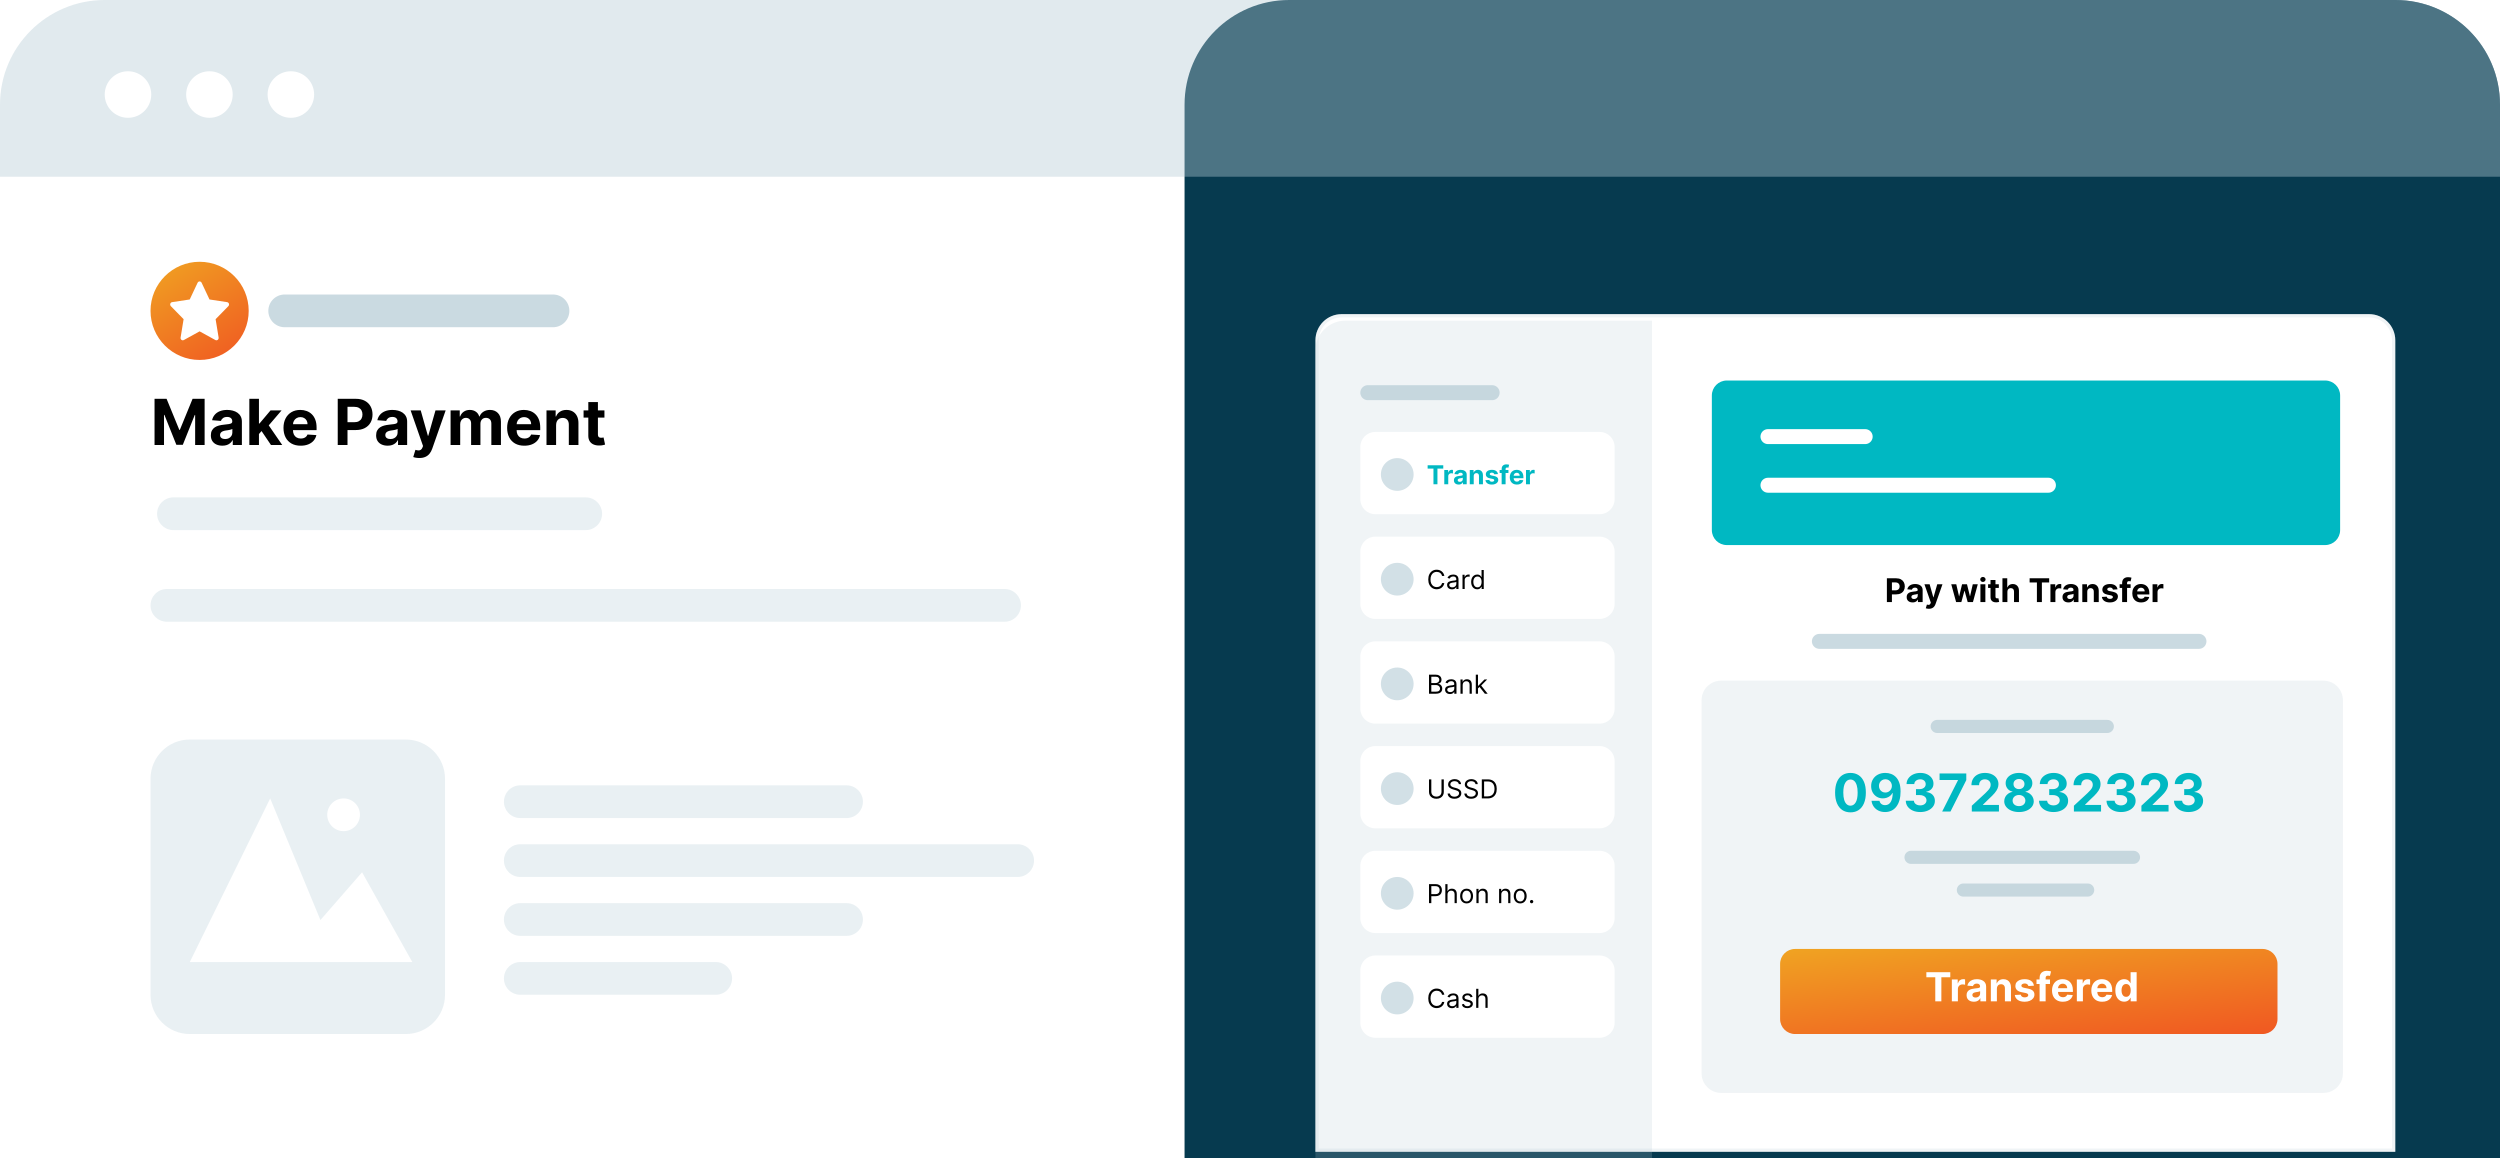 <svg width="382" height="177" viewBox="0 0 382 177" fill="none" xmlns="http://www.w3.org/2000/svg">
<g clip-path="url(#clip0_969_9011)">
<path d="M0 16C0 7.163 7.163 0 16 0H366C374.837 0 382 7.163 382 16V177H0V16Z" fill="white"/>
<path d="M181 16C181 7.163 188.163 0 197 0H366C374.837 0 382 7.163 382 16V177H181V16Z" fill="#063A4F"/>
<path d="M0 16C0 7.163 7.163 0 16 0H366C374.837 0 382 7.163 382 16V27H0V16Z" fill="#B4CBD5" fill-opacity="0.4"/>
<path d="M19.556 18C21.519 18 23.111 16.408 23.111 14.445C23.111 12.481 21.519 10.889 19.556 10.889C17.592 10.889 16 12.481 16 14.445C16 16.408 17.592 18 19.556 18Z" fill="white"/>
<path d="M32 18C33.964 18 35.556 16.408 35.556 14.444C35.556 12.481 33.964 10.889 32 10.889C30.036 10.889 28.444 12.481 28.444 14.444C28.444 16.408 30.036 18 32 18Z" fill="white"/>
<path d="M44.444 18C46.408 18 48 16.408 48 14.444C48 12.481 46.408 10.889 44.444 10.889C42.481 10.889 40.889 12.481 40.889 14.444C40.889 16.408 42.481 18 44.444 18Z" fill="white"/>
<path d="M153.5 90H25.5C24.119 90 23 91.119 23 92.5C23 93.881 24.119 95 25.5 95H153.5C154.881 95 156 93.881 156 92.5C156 91.119 154.881 90 153.5 90Z" fill="#B4CBD5" fill-opacity="0.3"/>
<path d="M24 78.5C24 77.119 25.119 76 26.5 76H89.5C90.881 76 92 77.119 92 78.5C92 79.881 90.881 81 89.5 81H26.5C25.119 81 24 79.881 24 78.5Z" fill="#B4CBD5" fill-opacity="0.3"/>
<path d="M23.614 60.94H25.454L27.398 65.683H27.481L29.425 60.94H31.266V68H29.818V63.405H29.76L27.933 67.965H26.947L25.12 63.388H25.061V68H23.614V60.94ZM33.978 68.1C33.64 68.1 33.339 68.041 33.075 67.924C32.811 67.805 32.601 67.629 32.447 67.397C32.296 67.162 32.22 66.87 32.22 66.521C32.22 66.227 32.274 65.98 32.382 65.78C32.49 65.58 32.637 65.419 32.823 65.297C33.009 65.176 33.221 65.084 33.457 65.022C33.696 64.96 33.947 64.916 34.209 64.891C34.517 64.859 34.765 64.829 34.953 64.801C35.142 64.771 35.279 64.728 35.364 64.67C35.449 64.613 35.491 64.528 35.491 64.415V64.394C35.491 64.176 35.422 64.007 35.284 63.888C35.149 63.768 34.956 63.708 34.705 63.708C34.441 63.708 34.231 63.767 34.075 63.884C33.918 63.999 33.815 64.144 33.764 64.318L32.406 64.208C32.475 63.886 32.611 63.608 32.813 63.374C33.015 63.137 33.276 62.956 33.595 62.829C33.917 62.701 34.289 62.636 34.712 62.636C35.006 62.636 35.288 62.671 35.557 62.74C35.828 62.809 36.068 62.916 36.277 63.06C36.489 63.205 36.655 63.391 36.777 63.619C36.899 63.844 36.96 64.114 36.96 64.429V68H35.567V67.266H35.526C35.441 67.431 35.327 67.577 35.184 67.703C35.042 67.828 34.871 67.925 34.671 67.996C34.471 68.065 34.24 68.1 33.978 68.1ZM34.398 67.086C34.614 67.086 34.805 67.044 34.971 66.959C35.136 66.871 35.266 66.754 35.36 66.607C35.454 66.46 35.502 66.293 35.502 66.107V65.546C35.456 65.575 35.392 65.603 35.312 65.628C35.234 65.651 35.145 65.673 35.047 65.694C34.948 65.712 34.849 65.729 34.75 65.746C34.651 65.759 34.562 65.772 34.481 65.783C34.309 65.809 34.158 65.849 34.03 65.904C33.901 65.959 33.801 66.034 33.73 66.128C33.658 66.22 33.623 66.335 33.623 66.473C33.623 66.673 33.695 66.826 33.84 66.931C33.987 67.035 34.173 67.086 34.398 67.086ZM39.429 66.476L39.433 64.715H39.647L41.342 62.705H43.028L40.749 65.366H40.401L39.429 66.476ZM38.099 68V60.94H39.567V68H38.099ZM41.408 68L39.85 65.694L40.829 64.656L43.128 68H41.408ZM45.943 68.103C45.399 68.103 44.93 67.993 44.537 67.772C44.146 67.549 43.845 67.235 43.634 66.828C43.422 66.419 43.317 65.935 43.317 65.377C43.317 64.832 43.422 64.354 43.634 63.943C43.845 63.531 44.143 63.211 44.526 62.981C44.913 62.751 45.365 62.636 45.885 62.636C46.234 62.636 46.559 62.693 46.86 62.805C47.163 62.916 47.428 63.082 47.653 63.305C47.88 63.528 48.057 63.808 48.184 64.146C48.31 64.482 48.373 64.874 48.373 65.325V65.728H43.903V64.818H46.991C46.991 64.607 46.945 64.419 46.853 64.256C46.761 64.093 46.634 63.966 46.471 63.874C46.31 63.78 46.123 63.733 45.909 63.733C45.686 63.733 45.488 63.784 45.316 63.888C45.146 63.989 45.013 64.125 44.916 64.298C44.819 64.468 44.77 64.657 44.768 64.867V65.732C44.768 65.994 44.816 66.22 44.913 66.411C45.011 66.602 45.15 66.749 45.33 66.852C45.509 66.955 45.721 67.007 45.967 67.007C46.13 67.007 46.28 66.984 46.416 66.938C46.551 66.892 46.667 66.823 46.764 66.731C46.86 66.639 46.934 66.527 46.984 66.394L48.342 66.483C48.273 66.809 48.132 67.094 47.918 67.338C47.707 67.579 47.434 67.768 47.098 67.903C46.765 68.037 46.38 68.103 45.943 68.103ZM51.606 68V60.94H54.391C54.926 60.94 55.383 61.043 55.759 61.247C56.136 61.449 56.423 61.731 56.621 62.092C56.821 62.45 56.921 62.864 56.921 63.333C56.921 63.801 56.82 64.215 56.618 64.573C56.415 64.932 56.122 65.211 55.739 65.411C55.357 65.611 54.895 65.711 54.353 65.711H52.578V64.515H54.112C54.399 64.515 54.636 64.466 54.822 64.367C55.01 64.266 55.15 64.127 55.242 63.95C55.337 63.77 55.384 63.565 55.384 63.333C55.384 63.098 55.337 62.894 55.242 62.719C55.15 62.542 55.01 62.405 54.822 62.309C54.633 62.21 54.394 62.161 54.105 62.161H53.098V68H51.606ZM59.23 68.1C58.893 68.1 58.592 68.041 58.327 67.924C58.063 67.805 57.854 67.629 57.7 67.397C57.548 67.162 57.472 66.87 57.472 66.521C57.472 66.227 57.526 65.98 57.635 65.78C57.742 65.58 57.89 65.419 58.076 65.297C58.262 65.176 58.473 65.084 58.71 65.022C58.949 64.96 59.199 64.916 59.461 64.891C59.769 64.859 60.017 64.829 60.206 64.801C60.394 64.771 60.531 64.728 60.616 64.67C60.701 64.613 60.744 64.528 60.744 64.415V64.394C60.744 64.176 60.675 64.007 60.537 63.888C60.401 63.768 60.208 63.708 59.958 63.708C59.694 63.708 59.483 63.767 59.327 63.884C59.171 63.999 59.067 64.144 59.017 64.318L57.659 64.208C57.728 63.886 57.863 63.608 58.065 63.374C58.268 63.137 58.528 62.956 58.848 62.829C59.169 62.701 59.542 62.636 59.965 62.636C60.259 62.636 60.54 62.671 60.809 62.74C61.08 62.809 61.321 62.916 61.53 63.06C61.741 63.205 61.908 63.391 62.029 63.619C62.151 63.844 62.212 64.114 62.212 64.429V68H60.819V67.266H60.778C60.693 67.431 60.579 67.577 60.437 67.703C60.294 67.828 60.123 67.925 59.923 67.996C59.723 68.065 59.492 68.1 59.23 68.1ZM59.651 67.086C59.867 67.086 60.058 67.044 60.223 66.959C60.389 66.871 60.519 66.754 60.613 66.607C60.707 66.46 60.754 66.293 60.754 66.107V65.546C60.708 65.575 60.645 65.603 60.564 65.628C60.486 65.651 60.398 65.673 60.299 65.694C60.2 65.712 60.101 65.729 60.003 65.746C59.904 65.759 59.814 65.772 59.734 65.783C59.561 65.809 59.411 65.849 59.282 65.904C59.154 65.959 59.053 66.034 58.982 66.128C58.911 66.22 58.875 66.335 58.875 66.473C58.875 66.673 58.948 66.826 59.093 66.931C59.24 67.035 59.426 67.086 59.651 67.086ZM64.068 69.985C63.882 69.985 63.708 69.97 63.544 69.94C63.383 69.913 63.25 69.877 63.145 69.834L63.475 68.737C63.648 68.79 63.803 68.819 63.941 68.824C64.081 68.828 64.201 68.796 64.303 68.727C64.406 68.658 64.49 68.541 64.554 68.376L64.641 68.151L62.741 62.705H64.285L65.382 66.593H65.437L66.543 62.705H68.098L66.04 68.572C65.941 68.857 65.807 69.105 65.637 69.317C65.469 69.53 65.256 69.695 64.999 69.809C64.742 69.927 64.431 69.985 64.068 69.985ZM68.849 68V62.705H70.249V63.639H70.311C70.421 63.329 70.605 63.084 70.862 62.905C71.12 62.726 71.427 62.636 71.786 62.636C72.149 62.636 72.458 62.727 72.713 62.909C72.968 63.088 73.138 63.331 73.223 63.639H73.279C73.387 63.336 73.582 63.094 73.865 62.912C74.15 62.728 74.486 62.636 74.874 62.636C75.369 62.636 75.77 62.794 76.078 63.108C76.388 63.421 76.543 63.865 76.543 64.439V68H75.078V64.729C75.078 64.434 75 64.214 74.844 64.067C74.687 63.92 74.492 63.846 74.257 63.846C73.991 63.846 73.783 63.931 73.634 64.101C73.484 64.269 73.409 64.491 73.409 64.766V68H71.986V64.698C71.986 64.438 71.911 64.231 71.762 64.077C71.615 63.923 71.421 63.846 71.179 63.846C71.016 63.846 70.869 63.888 70.738 63.97C70.609 64.051 70.507 64.165 70.431 64.311C70.356 64.456 70.318 64.626 70.318 64.822V68H68.849ZM80.116 68.103C79.571 68.103 79.102 67.993 78.709 67.772C78.319 67.549 78.018 67.235 77.806 66.828C77.595 66.419 77.489 65.935 77.489 65.377C77.489 64.832 77.595 64.354 77.806 63.943C78.018 63.531 78.315 63.211 78.699 62.981C79.085 62.751 79.538 62.636 80.057 62.636C80.406 62.636 80.731 62.693 81.032 62.805C81.336 62.916 81.6 63.082 81.825 63.305C82.053 63.528 82.23 63.808 82.356 64.146C82.483 64.482 82.546 64.874 82.546 65.325V65.728H78.075V64.818H81.163C81.163 64.607 81.118 64.419 81.026 64.256C80.934 64.093 80.806 63.966 80.643 63.874C80.482 63.78 80.295 63.733 80.081 63.733C79.858 63.733 79.661 63.784 79.488 63.888C79.318 63.989 79.185 64.125 79.088 64.298C78.992 64.468 78.942 64.657 78.94 64.867V65.732C78.94 65.994 78.989 66.22 79.085 66.411C79.184 66.602 79.323 66.749 79.502 66.852C79.681 66.955 79.894 67.007 80.14 67.007C80.303 67.007 80.452 66.984 80.588 66.938C80.723 66.892 80.84 66.823 80.936 66.731C81.032 66.639 81.106 66.527 81.157 66.394L82.515 66.483C82.446 66.809 82.305 67.094 82.091 67.338C81.879 67.579 81.606 67.768 81.27 67.903C80.937 68.037 80.552 68.103 80.116 68.103ZM84.972 64.939V68H83.504V62.705H84.903V63.639H84.966C85.083 63.331 85.279 63.088 85.555 62.909C85.831 62.727 86.165 62.636 86.558 62.636C86.926 62.636 87.246 62.717 87.52 62.878C87.793 63.038 88.006 63.268 88.157 63.567C88.309 63.863 88.385 64.217 88.385 64.629V68H86.916V64.891C86.919 64.567 86.836 64.314 86.668 64.132C86.501 63.949 86.27 63.856 85.975 63.856C85.778 63.856 85.603 63.899 85.451 63.984C85.302 64.069 85.185 64.193 85.1 64.356C85.017 64.517 84.975 64.711 84.972 64.939ZM92.358 62.705V63.808H89.17V62.705H92.358ZM89.894 61.437H91.362V66.373C91.362 66.508 91.383 66.614 91.424 66.69C91.466 66.763 91.523 66.815 91.597 66.845C91.672 66.875 91.76 66.89 91.859 66.89C91.927 66.89 91.996 66.884 92.065 66.873C92.134 66.859 92.187 66.849 92.224 66.842L92.455 67.934C92.381 67.957 92.278 67.984 92.145 68.014C92.011 68.046 91.849 68.065 91.659 68.072C91.305 68.086 90.995 68.039 90.728 67.931C90.464 67.823 90.258 67.655 90.111 67.428C89.964 67.2 89.891 66.913 89.894 66.566V61.437Z" fill="black"/>
<path d="M129.354 120H79.5C78.119 120 77 121.119 77 122.5C77 123.881 78.119 125 79.5 125H129.354C130.735 125 131.854 123.881 131.854 122.5C131.854 121.119 130.735 120 129.354 120Z" fill="#B4CBD5" fill-opacity="0.3"/>
<path d="M155.5 129H79.5C78.119 129 77 130.119 77 131.5C77 132.881 78.119 134 79.5 134H155.5C156.881 134 158 132.881 158 131.5C158 130.119 156.881 129 155.5 129Z" fill="#B4CBD5" fill-opacity="0.3"/>
<path d="M129.354 138H79.5C78.119 138 77 139.119 77 140.5C77 141.881 78.119 143 79.5 143H129.354C130.735 143 131.854 141.881 131.854 140.5C131.854 139.119 130.735 138 129.354 138Z" fill="#B4CBD5" fill-opacity="0.3"/>
<path d="M109.361 147H79.5C78.119 147 77 148.119 77 149.5C77 150.881 78.119 152 79.5 152H109.361C110.742 152 111.861 150.881 111.861 149.5C111.861 148.119 110.742 147 109.361 147Z" fill="#B4CBD5" fill-opacity="0.3"/>
<path d="M62 113H29C25.686 113 23 115.686 23 119V152C23 155.314 25.686 158 29 158H62C65.314 158 68 155.314 68 152V119C68 115.686 65.314 113 62 113Z" fill="#B4CBD5" fill-opacity="0.3"/>
<path d="M63 147H29L41.284 122L48.961 140.584L55.323 133.283L63 147Z" fill="white"/>
<path d="M52.5 127C53.881 127 55 125.881 55 124.5C55 123.119 53.881 122 52.5 122C51.119 122 50 123.119 50 124.5C50 125.881 51.119 127 52.5 127Z" fill="white"/>
<g filter="url(#filter0_d_969_9011)">
<path d="M201 53C201 50.791 202.791 49 205 49H362C364.209 49 366 50.791 366 53V177H201V53Z" fill="white"/>
<path d="M201.25 53C201.25 50.929 202.929 49.25 205 49.25H362C364.071 49.25 365.75 50.929 365.75 53V176.75H201.25V53Z" stroke="#B4CBD5" stroke-opacity="0.2" stroke-width="0.5"/>
</g>
<path d="M201 53.571C201 51.047 203.047 49 205.571 49H252.429V177H201V53.571Z" fill="#B4CBD5" fill-opacity="0.2"/>
<path d="M260 107C260 105.343 261.343 104 263 104H355C356.657 104 358 105.343 358 107V164C358 165.657 356.657 167 355 167H263C261.343 167 260 165.657 260 164V107Z" fill="#B4CBD5" fill-opacity="0.2"/>
<path d="M355.285 58.143H263.857C262.594 58.143 261.571 59.166 261.571 60.429V81C261.571 82.263 262.594 83.286 263.857 83.286H355.285C356.547 83.286 357.571 82.263 357.571 81V60.429C357.571 59.166 356.547 58.143 355.285 58.143Z" fill="#00B8C2"/>
<path d="M270.143 66.714H285M270.143 74.143H313" stroke="white" stroke-width="2.286" stroke-linecap="round"/>
<path d="M278 98H336" stroke="#B4CBD5" stroke-opacity="0.7" stroke-width="2.286" stroke-linecap="round"/>
<path d="M288.316 92V88.364H289.751C290.027 88.364 290.261 88.416 290.456 88.522C290.65 88.626 290.798 88.771 290.9 88.957C291.002 89.141 291.054 89.354 291.054 89.596C291.054 89.837 291.002 90.05 290.898 90.235C290.794 90.42 290.643 90.564 290.445 90.666C290.248 90.769 290.011 90.821 289.731 90.821H288.817V90.205H289.607C289.755 90.205 289.877 90.179 289.973 90.129C290.07 90.076 290.142 90.005 290.189 89.914C290.238 89.821 290.262 89.715 290.262 89.596C290.262 89.475 290.238 89.37 290.189 89.28C290.142 89.189 290.07 89.118 289.973 89.068C289.876 89.017 289.752 88.992 289.603 88.992H289.085V92H288.316ZM292.244 92.051C292.07 92.051 291.915 92.021 291.778 91.961C291.642 91.899 291.535 91.809 291.455 91.689C291.377 91.568 291.338 91.418 291.338 91.238C291.338 91.087 291.366 90.959 291.422 90.856C291.477 90.754 291.553 90.671 291.649 90.608C291.745 90.545 291.854 90.498 291.975 90.466C292.099 90.434 292.228 90.411 292.363 90.398C292.521 90.382 292.649 90.366 292.746 90.352C292.843 90.337 292.914 90.314 292.957 90.285C293.001 90.255 293.023 90.211 293.023 90.153V90.143C293.023 90.03 292.988 89.943 292.917 89.882C292.847 89.82 292.747 89.789 292.618 89.789C292.482 89.789 292.374 89.82 292.293 89.88C292.213 89.939 292.16 90.014 292.134 90.104L291.434 90.047C291.469 89.881 291.539 89.738 291.643 89.617C291.748 89.495 291.882 89.402 292.047 89.337C292.212 89.27 292.404 89.237 292.622 89.237C292.773 89.237 292.918 89.255 293.057 89.29C293.196 89.326 293.32 89.381 293.428 89.456C293.537 89.53 293.623 89.626 293.685 89.743C293.748 89.859 293.779 89.998 293.779 90.16V92H293.062V91.622H293.041C292.997 91.707 292.938 91.782 292.865 91.847C292.792 91.911 292.703 91.961 292.6 91.998C292.498 92.034 292.379 92.051 292.244 92.051ZM292.46 91.529C292.571 91.529 292.67 91.507 292.755 91.464C292.84 91.419 292.907 91.358 292.956 91.283C293.004 91.207 293.028 91.121 293.028 91.025V90.736C293.005 90.751 292.972 90.765 292.931 90.778C292.891 90.79 292.845 90.801 292.794 90.812C292.743 90.822 292.692 90.83 292.641 90.839C292.59 90.846 292.544 90.852 292.503 90.858C292.414 90.871 292.337 90.892 292.27 90.92C292.204 90.949 292.152 90.987 292.116 91.036C292.079 91.083 292.061 91.142 292.061 91.213C292.061 91.316 292.098 91.395 292.173 91.45C292.248 91.503 292.344 91.529 292.46 91.529ZM294.736 93.023C294.64 93.023 294.55 93.015 294.466 92.999C294.383 92.985 294.314 92.967 294.26 92.945L294.43 92.38C294.519 92.407 294.599 92.422 294.67 92.424C294.742 92.427 294.804 92.41 294.856 92.374C294.91 92.339 294.953 92.279 294.986 92.193L295.03 92.078L294.052 89.273H294.847L295.412 91.275H295.441L296.01 89.273H296.811L295.751 92.295C295.7 92.441 295.631 92.569 295.544 92.678C295.457 92.788 295.348 92.873 295.215 92.932C295.082 92.992 294.923 93.023 294.736 93.023ZM298.894 92L298.151 89.273H298.917L299.339 91.105H299.364L299.804 89.273H300.555L301.003 91.094H301.026L301.441 89.273H302.205L301.465 92H300.664L300.195 90.285H300.161L299.693 92H298.894ZM302.608 92V89.273H303.365V92H302.608ZM302.988 88.921C302.876 88.921 302.78 88.884 302.699 88.809C302.62 88.733 302.58 88.643 302.58 88.537C302.58 88.433 302.62 88.344 302.699 88.269C302.78 88.194 302.876 88.156 302.988 88.156C303.101 88.156 303.197 88.194 303.276 88.269C303.357 88.344 303.397 88.433 303.397 88.537C303.397 88.643 303.357 88.733 303.276 88.809C303.197 88.884 303.101 88.921 302.988 88.921ZM305.421 89.273V89.841H303.779V89.273H305.421ZM304.152 88.619H304.908V91.162C304.908 91.232 304.919 91.286 304.94 91.325C304.962 91.363 304.991 91.39 305.029 91.405C305.068 91.421 305.113 91.428 305.164 91.428C305.199 91.428 305.235 91.425 305.271 91.419C305.306 91.412 305.333 91.407 305.352 91.403L305.471 91.966C305.433 91.978 305.38 91.992 305.311 92.007C305.243 92.024 305.159 92.034 305.061 92.037C304.879 92.044 304.719 92.02 304.582 91.964C304.445 91.909 304.34 91.822 304.264 91.705C304.188 91.588 304.151 91.44 304.152 91.261V88.619ZM306.729 90.423V92H305.973V88.364H306.708V89.754H306.74C306.801 89.593 306.901 89.467 307.038 89.376C307.175 89.283 307.348 89.237 307.555 89.237C307.744 89.237 307.909 89.278 308.05 89.361C308.192 89.443 308.302 89.561 308.38 89.715C308.46 89.867 308.499 90.05 308.498 90.263V92H307.741V90.398C307.742 90.23 307.7 90.1 307.613 90.006C307.528 89.912 307.409 89.866 307.255 89.866C307.152 89.866 307.061 89.888 306.981 89.931C306.903 89.975 306.842 90.039 306.797 90.123C306.753 90.206 306.73 90.306 306.729 90.423ZM310.126 88.997V88.364H313.112V88.997H311.999V92H311.239V88.997H310.126ZM313.307 92V89.273H314.04V89.749H314.068C314.118 89.579 314.202 89.451 314.319 89.365C314.436 89.277 314.571 89.234 314.724 89.234C314.762 89.234 314.802 89.236 314.846 89.241C314.89 89.245 314.928 89.252 314.962 89.26V89.931C314.926 89.921 314.877 89.911 314.814 89.903C314.751 89.895 314.694 89.891 314.642 89.891C314.531 89.891 314.431 89.915 314.344 89.963C314.257 90.011 314.189 90.077 314.138 90.162C314.088 90.247 314.063 90.346 314.063 90.457V92H313.307ZM316.052 92.051C315.878 92.051 315.723 92.021 315.587 91.961C315.451 91.899 315.343 91.809 315.264 91.689C315.186 91.568 315.147 91.418 315.147 91.238C315.147 91.087 315.174 90.959 315.23 90.856C315.286 90.754 315.362 90.671 315.457 90.608C315.553 90.545 315.662 90.498 315.784 90.466C315.907 90.434 316.036 90.411 316.171 90.398C316.33 90.382 316.458 90.366 316.555 90.352C316.652 90.337 316.722 90.314 316.766 90.285C316.81 90.255 316.832 90.211 316.832 90.153V90.143C316.832 90.03 316.796 89.943 316.725 89.882C316.655 89.82 316.556 89.789 316.427 89.789C316.291 89.789 316.182 89.82 316.102 89.88C316.021 89.939 315.968 90.014 315.942 90.104L315.243 90.047C315.278 89.881 315.348 89.738 315.452 89.617C315.556 89.495 315.691 89.402 315.855 89.337C316.021 89.27 316.213 89.237 316.43 89.237C316.582 89.237 316.727 89.255 316.865 89.29C317.005 89.326 317.129 89.381 317.237 89.456C317.345 89.53 317.431 89.626 317.494 89.743C317.557 89.859 317.588 89.998 317.588 90.16V92H316.871V91.622H316.849C316.806 91.707 316.747 91.782 316.674 91.847C316.6 91.911 316.512 91.961 316.409 91.998C316.306 92.034 316.187 92.051 316.052 92.051ZM316.269 91.529C316.38 91.529 316.478 91.507 316.564 91.464C316.649 91.419 316.716 91.358 316.764 91.283C316.813 91.207 316.837 91.121 316.837 91.025V90.736C316.813 90.751 316.781 90.765 316.739 90.778C316.699 90.79 316.654 90.801 316.603 90.812C316.552 90.822 316.501 90.83 316.45 90.839C316.399 90.846 316.353 90.852 316.311 90.858C316.223 90.871 316.145 90.892 316.079 90.92C316.013 90.949 315.961 90.987 315.924 91.036C315.888 91.083 315.869 91.142 315.869 91.213C315.869 91.316 315.907 91.395 315.981 91.45C316.057 91.503 316.153 91.529 316.269 91.529ZM318.931 90.423V92H318.175V89.273H318.896V89.754H318.928C318.988 89.595 319.089 89.47 319.231 89.377C319.373 89.284 319.546 89.237 319.748 89.237C319.937 89.237 320.103 89.278 320.243 89.361C320.384 89.444 320.494 89.563 320.572 89.716C320.65 89.869 320.689 90.052 320.689 90.263V92H319.933V90.398C319.934 90.231 319.891 90.101 319.805 90.008C319.718 89.913 319.599 89.866 319.448 89.866C319.346 89.866 319.256 89.888 319.178 89.931C319.101 89.975 319.041 90.039 318.997 90.123C318.954 90.206 318.932 90.306 318.931 90.423ZM323.554 90.05L322.862 90.093C322.85 90.034 322.825 89.981 322.786 89.933C322.747 89.885 322.695 89.846 322.631 89.818C322.568 89.788 322.493 89.773 322.406 89.773C322.288 89.773 322.19 89.798 322.109 89.848C322.029 89.896 321.988 89.962 321.988 90.043C321.988 90.108 322.014 90.163 322.066 90.208C322.119 90.253 322.208 90.289 322.335 90.317L322.828 90.416C323.093 90.471 323.291 90.558 323.421 90.679C323.551 90.8 323.617 90.958 323.617 91.155C323.617 91.334 323.564 91.49 323.459 91.625C323.354 91.76 323.211 91.865 323.029 91.941C322.848 92.016 322.639 92.053 322.402 92.053C322.041 92.053 321.753 91.978 321.539 91.828C321.326 91.676 321.201 91.47 321.165 91.21L321.908 91.171C321.931 91.281 321.985 91.365 322.072 91.423C322.158 91.48 322.269 91.508 322.404 91.508C322.536 91.508 322.643 91.483 322.723 91.432C322.805 91.38 322.847 91.313 322.848 91.231C322.847 91.162 322.818 91.106 322.761 91.062C322.704 91.017 322.616 90.983 322.498 90.959L322.026 90.865C321.759 90.812 321.561 90.72 321.431 90.588C321.302 90.457 321.237 90.289 321.237 90.086C321.237 89.911 321.285 89.76 321.379 89.633C321.475 89.506 321.61 89.409 321.782 89.34C321.956 89.271 322.16 89.237 322.393 89.237C322.738 89.237 323.009 89.31 323.206 89.456C323.405 89.601 323.521 89.799 323.554 90.05ZM325.559 89.273V89.841H323.876V89.273H325.559ZM324.262 92V89.076C324.262 88.878 324.3 88.714 324.377 88.584C324.455 88.454 324.562 88.356 324.697 88.291C324.831 88.226 324.985 88.193 325.156 88.193C325.272 88.193 325.378 88.202 325.474 88.22C325.571 88.237 325.644 88.254 325.691 88.268L325.556 88.836C325.526 88.826 325.49 88.817 325.446 88.809C325.403 88.801 325.359 88.797 325.314 88.797C325.203 88.797 325.126 88.823 325.082 88.875C325.038 88.926 325.016 88.997 325.016 89.09V92H324.262ZM327.167 92.053C326.886 92.053 326.645 91.996 326.442 91.883C326.241 91.768 326.086 91.606 325.977 91.396C325.868 91.186 325.814 90.936 325.814 90.649C325.814 90.368 325.868 90.122 325.977 89.91C326.086 89.698 326.239 89.533 326.437 89.415C326.636 89.296 326.869 89.237 327.137 89.237C327.317 89.237 327.484 89.266 327.639 89.324C327.795 89.381 327.931 89.467 328.047 89.582C328.165 89.696 328.256 89.841 328.321 90.015C328.386 90.188 328.419 90.39 328.419 90.622V90.83H326.116V90.361H327.707C327.707 90.252 327.683 90.156 327.636 90.072C327.588 89.988 327.523 89.922 327.438 89.874C327.356 89.826 327.259 89.802 327.149 89.802C327.034 89.802 326.932 89.828 326.844 89.882C326.756 89.934 326.687 90.004 326.638 90.093C326.588 90.18 326.563 90.278 326.561 90.386V90.832C326.561 90.966 326.586 91.083 326.636 91.181C326.687 91.28 326.758 91.355 326.851 91.409C326.943 91.462 327.053 91.489 327.179 91.489C327.263 91.489 327.34 91.477 327.41 91.453C327.48 91.429 327.54 91.394 327.589 91.347C327.639 91.299 327.677 91.241 327.703 91.172L328.403 91.219C328.367 91.387 328.294 91.534 328.184 91.659C328.075 91.783 327.934 91.88 327.762 91.95C327.59 92.019 327.392 92.053 327.167 92.053ZM328.912 92V89.273H329.646V89.749H329.674C329.724 89.579 329.807 89.451 329.924 89.365C330.041 89.277 330.176 89.234 330.329 89.234C330.367 89.234 330.408 89.236 330.452 89.241C330.495 89.245 330.534 89.252 330.567 89.26V89.931C330.532 89.921 330.482 89.911 330.42 89.903C330.357 89.895 330.3 89.891 330.247 89.891C330.136 89.891 330.037 89.915 329.949 89.963C329.863 90.011 329.794 90.077 329.743 90.162C329.693 90.247 329.669 90.346 329.669 90.457V92H328.912Z" fill="black"/>
<path d="M292 131H326" stroke="#B4CBD5" stroke-opacity="0.7" stroke-width="2" stroke-linecap="round"/>
<path d="M296 111H322" stroke="#B4CBD5" stroke-opacity="0.7" stroke-width="2" stroke-linecap="round"/>
<path d="M300 136H319" stroke="#B4CBD5" stroke-opacity="0.7" stroke-width="2" stroke-linecap="round"/>
<path d="M282.753 124.128C282.264 124.126 281.844 124.006 281.491 123.767C281.141 123.528 280.871 123.183 280.682 122.73C280.494 122.277 280.402 121.733 280.403 121.097C280.403 120.462 280.497 119.921 280.685 119.474C280.874 119.027 281.144 118.687 281.494 118.455C281.847 118.22 282.266 118.102 282.753 118.102C283.24 118.102 283.658 118.22 284.009 118.455C284.361 118.689 284.632 119.03 284.821 119.477C285.01 119.922 285.104 120.462 285.102 121.097C285.102 121.735 285.008 122.28 284.818 122.733C284.631 123.186 284.362 123.531 284.011 123.77C283.661 124.009 283.241 124.128 282.753 124.128ZM282.753 123.108C283.086 123.108 283.352 122.94 283.551 122.605C283.75 122.27 283.848 121.767 283.847 121.097C283.847 120.655 283.801 120.288 283.71 119.994C283.621 119.701 283.494 119.48 283.33 119.332C283.167 119.185 282.974 119.111 282.753 119.111C282.421 119.111 282.156 119.277 281.957 119.608C281.759 119.939 281.658 120.436 281.656 121.097C281.656 121.544 281.701 121.917 281.79 122.216C281.881 122.513 282.009 122.737 282.173 122.886C282.338 123.034 282.531 123.108 282.753 123.108ZM288.085 118.102C288.384 118.102 288.672 118.152 288.948 118.253C289.227 118.353 289.475 118.513 289.692 118.733C289.912 118.953 290.085 119.244 290.212 119.608C290.341 119.97 290.406 120.414 290.408 120.94C290.408 121.435 290.353 121.876 290.241 122.264C290.131 122.651 289.973 122.979 289.766 123.25C289.56 123.521 289.311 123.727 289.019 123.869C288.728 124.009 288.402 124.08 288.042 124.08C287.654 124.08 287.311 124.005 287.013 123.855C286.716 123.704 286.477 123.498 286.295 123.239C286.115 122.977 286.006 122.684 285.968 122.358H287.181C287.228 122.57 287.328 122.735 287.479 122.852C287.631 122.968 287.818 123.026 288.042 123.026C288.421 123.026 288.709 122.861 288.906 122.531C289.103 122.2 289.202 121.746 289.204 121.17H289.164C289.077 121.341 288.96 121.488 288.812 121.611C288.664 121.732 288.495 121.826 288.303 121.892C288.114 121.958 287.912 121.991 287.698 121.991C287.355 121.991 287.049 121.911 286.781 121.75C286.512 121.589 286.299 121.367 286.144 121.085C285.989 120.803 285.911 120.481 285.911 120.119C285.909 119.729 285.999 119.382 286.181 119.077C286.363 118.772 286.617 118.533 286.942 118.361C287.27 118.187 287.651 118.1 288.085 118.102ZM288.093 119.068C287.902 119.068 287.731 119.114 287.582 119.205C287.434 119.295 287.317 119.418 287.229 119.571C287.144 119.724 287.103 119.896 287.104 120.085C287.104 120.277 287.146 120.449 287.229 120.602C287.315 120.754 287.43 120.875 287.576 120.966C287.724 121.055 287.892 121.099 288.082 121.099C288.224 121.099 288.355 121.073 288.477 121.02C288.598 120.967 288.703 120.894 288.792 120.801C288.883 120.706 288.954 120.598 289.005 120.474C289.056 120.351 289.082 120.221 289.082 120.082C289.08 119.899 289.036 119.73 288.951 119.577C288.866 119.423 288.748 119.3 288.599 119.207C288.449 119.115 288.281 119.068 288.093 119.068ZM293.411 124.08C292.987 124.08 292.609 124.007 292.278 123.861C291.948 123.713 291.688 123.51 291.496 123.253C291.307 122.993 291.21 122.694 291.204 122.355H292.442C292.45 122.497 292.496 122.622 292.582 122.73C292.669 122.836 292.784 122.919 292.928 122.977C293.072 123.036 293.234 123.065 293.414 123.065C293.602 123.065 293.767 123.032 293.911 122.966C294.055 122.9 294.168 122.808 294.249 122.69C294.331 122.573 294.371 122.437 294.371 122.284C294.371 122.129 294.328 121.991 294.241 121.872C294.156 121.751 294.032 121.656 293.871 121.588C293.712 121.52 293.523 121.486 293.303 121.486H292.761V120.582H293.303C293.489 120.582 293.653 120.55 293.795 120.486C293.939 120.421 294.05 120.332 294.13 120.219C294.21 120.103 294.249 119.969 294.249 119.815C294.249 119.67 294.214 119.542 294.144 119.432C294.076 119.32 293.979 119.233 293.854 119.17C293.731 119.108 293.587 119.077 293.423 119.077C293.256 119.077 293.103 119.107 292.965 119.168C292.827 119.226 292.716 119.311 292.633 119.42C292.549 119.53 292.505 119.659 292.499 119.807H291.32C291.326 119.472 291.422 119.176 291.607 118.92C291.793 118.665 292.043 118.465 292.357 118.321C292.674 118.175 293.031 118.102 293.428 118.102C293.83 118.102 294.181 118.175 294.482 118.321C294.783 118.467 295.017 118.664 295.184 118.912C295.353 119.158 295.436 119.435 295.434 119.741C295.436 120.067 295.335 120.339 295.13 120.557C294.927 120.775 294.663 120.913 294.337 120.972V121.017C294.765 121.072 295.091 121.221 295.315 121.463C295.54 121.704 295.652 122.005 295.65 122.366C295.652 122.698 295.556 122.992 295.363 123.25C295.172 123.508 294.907 123.71 294.57 123.858C294.233 124.006 293.847 124.08 293.411 124.08ZM296.764 124L299.176 119.227V119.188H296.366V118.182H300.449V119.202L298.034 124H296.764ZM301.292 124V123.114L303.363 121.196C303.539 121.026 303.687 120.872 303.806 120.736C303.927 120.599 304.019 120.466 304.082 120.335C304.144 120.203 304.175 120.06 304.175 119.906C304.175 119.736 304.137 119.589 304.059 119.466C303.981 119.341 303.875 119.245 303.741 119.179C303.606 119.111 303.454 119.077 303.283 119.077C303.105 119.077 302.95 119.113 302.817 119.185C302.685 119.257 302.583 119.36 302.511 119.494C302.439 119.629 302.403 119.789 302.403 119.974H301.235C301.235 119.594 301.321 119.263 301.494 118.983C301.666 118.703 301.907 118.486 302.218 118.332C302.529 118.179 302.887 118.102 303.292 118.102C303.709 118.102 304.071 118.176 304.38 118.324C304.691 118.47 304.932 118.672 305.104 118.932C305.277 119.191 305.363 119.489 305.363 119.824C305.363 120.044 305.319 120.26 305.232 120.474C305.147 120.688 304.995 120.926 304.775 121.188C304.555 121.447 304.246 121.759 303.846 122.122L302.996 122.955V122.994H305.44V124H301.292ZM308.501 124.08C308.064 124.08 307.675 124.009 307.334 123.866C306.995 123.723 306.729 123.527 306.536 123.278C306.342 123.03 306.246 122.749 306.246 122.435C306.246 122.192 306.301 121.97 306.411 121.767C306.522 121.562 306.674 121.393 306.865 121.259C307.056 121.122 307.27 121.035 307.507 120.997V120.957C307.196 120.895 306.945 120.744 306.751 120.506C306.558 120.265 306.462 119.986 306.462 119.668C306.462 119.366 306.55 119.098 306.726 118.864C306.902 118.627 307.143 118.441 307.45 118.307C307.759 118.17 308.109 118.102 308.501 118.102C308.893 118.102 309.243 118.17 309.55 118.307C309.858 118.443 310.101 118.63 310.277 118.866C310.453 119.101 310.542 119.368 310.544 119.668C310.542 119.988 310.444 120.267 310.249 120.506C310.054 120.744 309.804 120.895 309.499 120.957V120.997C309.732 121.035 309.943 121.122 310.132 121.259C310.323 121.393 310.475 121.562 310.587 121.767C310.7 121.97 310.758 122.192 310.76 122.435C310.758 122.749 310.661 123.03 310.467 123.278C310.274 123.527 310.007 123.723 309.666 123.866C309.327 124.009 308.939 124.08 308.501 124.08ZM308.501 123.176C308.696 123.176 308.867 123.141 309.013 123.071C309.159 122.999 309.272 122.901 309.354 122.776C309.437 122.649 309.479 122.503 309.479 122.338C309.479 122.17 309.436 122.021 309.351 121.892C309.266 121.761 309.15 121.659 309.004 121.585C308.858 121.509 308.691 121.472 308.501 121.472C308.314 121.472 308.146 121.509 307.999 121.585C307.851 121.659 307.734 121.761 307.649 121.892C307.566 122.021 307.524 122.17 307.524 122.338C307.524 122.503 307.565 122.649 307.646 122.776C307.728 122.901 307.842 122.999 307.99 123.071C308.138 123.141 308.308 123.176 308.501 123.176ZM308.501 120.577C308.664 120.577 308.809 120.544 308.936 120.477C309.063 120.411 309.162 120.319 309.234 120.202C309.306 120.084 309.342 119.949 309.342 119.795C309.342 119.644 309.306 119.511 309.234 119.398C309.162 119.282 309.064 119.192 308.939 119.128C308.814 119.062 308.668 119.028 308.501 119.028C308.337 119.028 308.191 119.062 308.064 119.128C307.937 119.192 307.838 119.282 307.766 119.398C307.696 119.511 307.661 119.644 307.661 119.795C307.661 119.949 307.696 120.084 307.768 120.202C307.84 120.319 307.94 120.411 308.067 120.477C308.194 120.544 308.339 120.577 308.501 120.577ZM313.771 124.08C313.346 124.08 312.969 124.007 312.637 123.861C312.308 123.713 312.047 123.51 311.856 123.253C311.666 122.993 311.569 122.694 311.563 122.355H312.802C312.809 122.497 312.856 122.622 312.941 122.73C313.028 122.836 313.144 122.919 313.288 122.977C313.432 123.036 313.594 123.065 313.773 123.065C313.961 123.065 314.127 123.032 314.271 122.966C314.415 122.9 314.527 122.808 314.609 122.69C314.69 122.573 314.731 122.437 314.731 122.284C314.731 122.129 314.687 121.991 314.6 121.872C314.515 121.751 314.392 121.656 314.231 121.588C314.072 121.52 313.882 121.486 313.663 121.486H313.12V120.582H313.663C313.848 120.582 314.012 120.55 314.154 120.486C314.298 120.421 314.41 120.332 314.489 120.219C314.569 120.103 314.609 119.969 314.609 119.815C314.609 119.67 314.574 119.542 314.504 119.432C314.435 119.32 314.339 119.233 314.214 119.17C314.091 119.108 313.947 119.077 313.782 119.077C313.615 119.077 313.463 119.107 313.325 119.168C313.186 119.226 313.076 119.311 312.992 119.42C312.909 119.53 312.864 119.659 312.859 119.807H311.68C311.685 119.472 311.781 119.176 311.967 118.92C312.152 118.665 312.402 118.465 312.717 118.321C313.033 118.175 313.39 118.102 313.788 118.102C314.189 118.102 314.54 118.175 314.842 118.321C315.143 118.467 315.377 118.664 315.543 118.912C315.712 119.158 315.795 119.435 315.793 119.741C315.795 120.067 315.694 120.339 315.489 120.557C315.287 120.775 315.022 120.913 314.697 120.972V121.017C315.125 121.072 315.451 121.221 315.674 121.463C315.899 121.704 316.011 122.005 316.009 122.366C316.011 122.698 315.915 122.992 315.722 123.25C315.531 123.508 315.267 123.71 314.93 123.858C314.593 124.006 314.206 124.08 313.771 124.08ZM316.893 124V123.114L318.964 121.196C319.141 121.026 319.288 120.872 319.408 120.736C319.529 120.599 319.621 120.466 319.683 120.335C319.746 120.203 319.777 120.06 319.777 119.906C319.777 119.736 319.738 119.589 319.661 119.466C319.583 119.341 319.477 119.245 319.342 119.179C319.208 119.111 319.055 119.077 318.885 119.077C318.707 119.077 318.552 119.113 318.419 119.185C318.286 119.257 318.184 119.36 318.112 119.494C318.04 119.629 318.004 119.789 318.004 119.974H316.837C316.837 119.594 316.923 119.263 317.095 118.983C317.268 118.703 317.509 118.486 317.82 118.332C318.13 118.179 318.488 118.102 318.893 118.102C319.31 118.102 319.673 118.176 319.982 118.324C320.292 118.47 320.534 118.672 320.706 118.932C320.878 119.191 320.964 119.489 320.964 119.824C320.964 120.044 320.921 120.26 320.834 120.474C320.749 120.688 320.596 120.926 320.376 121.188C320.157 121.447 319.847 121.759 319.447 122.122L318.598 122.955V122.994H321.041V124H316.893ZM324.083 124.08C323.659 124.08 323.281 124.007 322.95 123.861C322.62 123.713 322.36 123.51 322.168 123.253C321.979 122.993 321.881 122.694 321.876 122.355H323.114C323.122 122.497 323.168 122.622 323.254 122.73C323.341 122.836 323.456 122.919 323.6 122.977C323.744 123.036 323.906 123.065 324.086 123.065C324.273 123.065 324.439 123.032 324.583 122.966C324.727 122.9 324.84 122.808 324.921 122.69C325.003 122.573 325.043 122.437 325.043 122.284C325.043 122.129 325 121.991 324.913 121.872C324.827 121.751 324.704 121.656 324.543 121.588C324.384 121.52 324.195 121.486 323.975 121.486H323.433V120.582H323.975C324.161 120.582 324.325 120.55 324.467 120.486C324.611 120.421 324.722 120.332 324.802 120.219C324.881 120.103 324.921 119.969 324.921 119.815C324.921 119.67 324.886 119.542 324.816 119.432C324.748 119.32 324.651 119.233 324.526 119.17C324.403 119.108 324.259 119.077 324.094 119.077C323.928 119.077 323.775 119.107 323.637 119.168C323.499 119.226 323.388 119.311 323.305 119.42C323.221 119.53 323.177 119.659 323.171 119.807H321.992C321.998 119.472 322.094 119.176 322.279 118.92C322.465 118.665 322.715 118.465 323.029 118.321C323.345 118.175 323.702 118.102 324.1 118.102C324.502 118.102 324.853 118.175 325.154 118.321C325.455 118.467 325.689 118.664 325.856 118.912C326.024 119.158 326.108 119.435 326.106 119.741C326.108 120.067 326.006 120.339 325.802 120.557C325.599 120.775 325.335 120.913 325.009 120.972V121.017C325.437 121.072 325.763 121.221 325.987 121.463C326.212 121.704 326.324 122.005 326.322 122.366C326.324 122.698 326.228 122.992 326.035 123.25C325.844 123.508 325.579 123.71 325.242 123.858C324.905 124.006 324.519 124.08 324.083 124.08ZM327.206 124V123.114L329.277 121.196C329.453 121.026 329.601 120.872 329.72 120.736C329.841 120.599 329.933 120.466 329.996 120.335C330.058 120.203 330.089 120.06 330.089 119.906C330.089 119.736 330.051 119.589 329.973 119.466C329.895 119.341 329.789 119.245 329.655 119.179C329.52 119.111 329.368 119.077 329.197 119.077C329.019 119.077 328.864 119.113 328.732 119.185C328.599 119.257 328.497 119.36 328.425 119.494C328.353 119.629 328.317 119.789 328.317 119.974H327.149C327.149 119.594 327.235 119.263 327.408 118.983C327.58 118.703 327.821 118.486 328.132 118.332C328.443 118.179 328.801 118.102 329.206 118.102C329.623 118.102 329.985 118.176 330.294 118.324C330.605 118.47 330.846 118.672 331.018 118.932C331.191 119.191 331.277 119.489 331.277 119.824C331.277 120.044 331.233 120.26 331.146 120.474C331.061 120.688 330.909 120.926 330.689 121.188C330.469 121.447 330.16 121.759 329.76 122.122L328.911 122.955V122.994H331.354V124H327.206ZM334.396 124.08C333.971 124.08 333.594 124.007 333.262 123.861C332.933 123.713 332.672 123.51 332.481 123.253C332.291 122.993 332.194 122.694 332.188 122.355H333.427C333.434 122.497 333.481 122.622 333.566 122.73C333.653 122.836 333.769 122.919 333.913 122.977C334.057 123.036 334.219 123.065 334.398 123.065C334.586 123.065 334.752 123.032 334.896 122.966C335.04 122.9 335.152 122.808 335.234 122.69C335.315 122.573 335.356 122.437 335.356 122.284C335.356 122.129 335.312 121.991 335.225 121.872C335.14 121.751 335.017 121.656 334.856 121.588C334.697 121.52 334.507 121.486 334.288 121.486H333.745V120.582H334.288C334.473 120.582 334.637 120.55 334.779 120.486C334.923 120.421 335.035 120.332 335.114 120.219C335.194 120.103 335.234 119.969 335.234 119.815C335.234 119.67 335.199 119.542 335.129 119.432C335.06 119.32 334.964 119.233 334.839 119.17C334.716 119.108 334.572 119.077 334.407 119.077C334.24 119.077 334.088 119.107 333.95 119.168C333.811 119.226 333.701 119.311 333.617 119.42C333.534 119.53 333.489 119.659 333.484 119.807H332.305C332.31 119.472 332.406 119.176 332.592 118.92C332.777 118.665 333.027 118.465 333.342 118.321C333.658 118.175 334.015 118.102 334.413 118.102C334.814 118.102 335.165 118.175 335.467 118.321C335.768 118.467 336.002 118.664 336.168 118.912C336.337 119.158 336.42 119.435 336.418 119.741C336.42 120.067 336.319 120.339 336.114 120.557C335.912 120.775 335.647 120.913 335.322 120.972V121.017C335.75 121.072 336.076 121.221 336.299 121.463C336.524 121.704 336.636 122.005 336.634 122.366C336.636 122.698 336.54 122.992 336.347 123.25C336.156 123.508 335.892 123.71 335.555 123.858C335.218 124.006 334.831 124.08 334.396 124.08Z" fill="#00B8C2"/>
<path d="M209 60H228" stroke="#B4CBD5" stroke-opacity="0.7" stroke-width="2.286" stroke-linecap="round"/>
<path d="M345.714 145H274.286C273.023 145 272 146.023 272 147.286V155.714C272 156.977 273.023 158 274.286 158H345.714C346.977 158 348 156.977 348 155.714V147.286C348 146.023 346.977 145 345.714 145Z" fill="url(#paint0_linear_969_9011)"/>
<path d="M294.348 149.325V148.549H298.003V149.325H296.64V153H295.71V149.325H294.348ZM298.241 153V149.662H299.139V150.244H299.173C299.234 150.037 299.336 149.881 299.48 149.775C299.623 149.668 299.788 149.614 299.975 149.614C300.022 149.614 300.072 149.617 300.125 149.623C300.179 149.628 300.226 149.636 300.266 149.647V150.468C300.223 150.455 300.163 150.443 300.086 150.433C300.009 150.423 299.939 150.418 299.875 150.418C299.739 150.418 299.617 150.448 299.51 150.507C299.404 150.565 299.32 150.646 299.258 150.751C299.197 150.855 299.167 150.975 299.167 151.111V153H298.241ZM301.601 153.063C301.388 153.063 301.199 153.026 301.032 152.952C300.865 152.877 300.734 152.766 300.636 152.62C300.541 152.472 300.493 152.288 300.493 152.068C300.493 151.882 300.527 151.726 300.595 151.6C300.663 151.474 300.756 151.373 300.873 151.296C300.991 151.219 301.124 151.161 301.273 151.122C301.424 151.083 301.582 151.056 301.747 151.04C301.941 151.019 302.098 151.001 302.216 150.983C302.335 150.964 302.421 150.937 302.475 150.901C302.529 150.864 302.556 150.811 302.556 150.74V150.727C302.556 150.589 302.512 150.483 302.425 150.407C302.34 150.332 302.218 150.294 302.06 150.294C301.893 150.294 301.761 150.331 301.662 150.405C301.564 150.478 301.499 150.569 301.467 150.679L300.61 150.609C300.654 150.407 300.739 150.231 300.867 150.083C300.994 149.934 301.159 149.82 301.36 149.74C301.563 149.659 301.798 149.618 302.064 149.618C302.25 149.618 302.427 149.64 302.597 149.684C302.768 149.727 302.919 149.794 303.051 149.886C303.184 149.977 303.289 150.094 303.366 150.238C303.443 150.38 303.481 150.55 303.481 150.748V153H302.603V152.537H302.577C302.524 152.641 302.452 152.733 302.362 152.813C302.272 152.891 302.164 152.953 302.038 152.998C301.912 153.041 301.767 153.063 301.601 153.063ZM301.867 152.424C302.003 152.424 302.123 152.397 302.227 152.344C302.332 152.289 302.414 152.215 302.473 152.122C302.532 152.029 302.562 151.924 302.562 151.807V151.453C302.533 151.471 302.493 151.489 302.443 151.505C302.393 151.519 302.337 151.533 302.275 151.546C302.213 151.558 302.151 151.569 302.088 151.579C302.026 151.587 301.969 151.595 301.919 151.603C301.81 151.619 301.715 151.644 301.634 151.679C301.553 151.713 301.49 151.76 301.445 151.82C301.4 151.878 301.378 151.95 301.378 152.037C301.378 152.163 301.423 152.26 301.515 152.326C301.607 152.391 301.725 152.424 301.867 152.424ZM305.125 151.07V153H304.2V149.662H305.082V150.251H305.121C305.195 150.057 305.319 149.903 305.493 149.79C305.667 149.676 305.877 149.618 306.125 149.618C306.357 149.618 306.559 149.669 306.732 149.77C306.904 149.872 307.038 150.017 307.134 150.205C307.229 150.392 307.277 150.615 307.277 150.875V153H306.351V151.04C306.353 150.835 306.3 150.676 306.195 150.562C306.089 150.446 305.943 150.388 305.758 150.388C305.633 150.388 305.523 150.415 305.428 150.468C305.333 150.522 305.259 150.6 305.206 150.703C305.154 150.804 305.127 150.927 305.125 151.07ZM310.784 150.614L309.937 150.666C309.922 150.593 309.891 150.528 309.843 150.47C309.795 150.411 309.732 150.364 309.654 150.329C309.577 150.293 309.485 150.275 309.378 150.275C309.235 150.275 309.114 150.305 309.015 150.366C308.917 150.425 308.867 150.505 308.867 150.605C308.867 150.685 308.899 150.752 308.963 150.807C309.027 150.862 309.136 150.906 309.291 150.94L309.895 151.061C310.22 151.128 310.462 151.235 310.621 151.383C310.781 151.531 310.86 151.725 310.86 151.966C310.86 152.184 310.796 152.376 310.667 152.541C310.539 152.707 310.364 152.836 310.141 152.928C309.919 153.02 309.663 153.065 309.374 153.065C308.932 153.065 308.58 152.973 308.317 152.789C308.057 152.604 307.904 152.352 307.859 152.033L308.77 151.985C308.797 152.12 308.864 152.223 308.969 152.294C309.075 152.363 309.211 152.398 309.376 152.398C309.538 152.398 309.669 152.367 309.767 152.305C309.867 152.241 309.918 152.159 309.919 152.059C309.918 151.975 309.882 151.906 309.813 151.853C309.743 151.797 309.636 151.755 309.491 151.726L308.913 151.611C308.587 151.546 308.344 151.433 308.185 151.272C308.027 151.111 307.948 150.906 307.948 150.657C307.948 150.443 308.006 150.258 308.122 150.103C308.239 149.948 308.404 149.828 308.615 149.744C308.828 149.66 309.077 149.618 309.363 149.618C309.784 149.618 310.116 149.707 310.358 149.886C310.602 150.064 310.744 150.307 310.784 150.614ZM313.238 149.662V150.357H311.178V149.662H313.238ZM311.65 153V149.421C311.65 149.179 311.697 148.978 311.791 148.819C311.887 148.659 312.017 148.54 312.182 148.46C312.347 148.38 312.535 148.34 312.745 148.34C312.887 148.34 313.017 148.351 313.134 148.373C313.253 148.395 313.341 148.414 313.399 148.432L313.234 149.127C313.198 149.116 313.153 149.105 313.099 149.095C313.047 149.084 312.993 149.079 312.938 149.079C312.802 149.079 312.707 149.111 312.654 149.175C312.6 149.237 312.573 149.325 312.573 149.438V153H311.65ZM315.206 153.065C314.862 153.065 314.567 152.996 314.319 152.857C314.073 152.716 313.883 152.518 313.75 152.261C313.616 152.003 313.55 151.698 313.55 151.346C313.55 151.003 313.616 150.701 313.75 150.442C313.883 150.183 314.071 149.981 314.313 149.836C314.556 149.691 314.841 149.618 315.169 149.618C315.389 149.618 315.594 149.654 315.784 149.725C315.975 149.794 316.142 149.899 316.284 150.04C316.427 150.181 316.539 150.357 316.618 150.57C316.698 150.782 316.738 151.03 316.738 151.314V151.568H313.919V150.994H315.866C315.866 150.861 315.837 150.743 315.779 150.64C315.722 150.537 315.641 150.457 315.538 150.399C315.437 150.339 315.319 150.309 315.184 150.309C315.043 150.309 314.919 150.342 314.81 150.407C314.703 150.471 314.619 150.557 314.558 150.666C314.497 150.773 314.466 150.893 314.465 151.024V151.57C314.465 151.735 314.495 151.878 314.556 151.998C314.618 152.118 314.706 152.211 314.819 152.276C314.932 152.341 315.066 152.374 315.221 152.374C315.324 152.374 315.418 152.36 315.503 152.331C315.589 152.302 315.662 152.258 315.723 152.2C315.784 152.142 315.83 152.071 315.862 151.987L316.718 152.044C316.675 152.249 316.586 152.429 316.451 152.583C316.318 152.735 316.145 152.854 315.934 152.939C315.724 153.023 315.481 153.065 315.206 153.065ZM317.342 153V149.662H318.24V150.244H318.274C318.335 150.037 318.437 149.881 318.581 149.775C318.724 149.668 318.889 149.614 319.076 149.614C319.123 149.614 319.173 149.617 319.226 149.623C319.28 149.628 319.327 149.636 319.368 149.647V150.468C319.324 150.455 319.264 150.443 319.187 150.433C319.11 150.423 319.04 150.418 318.976 150.418C318.84 150.418 318.718 150.448 318.611 150.507C318.506 150.565 318.421 150.646 318.359 150.751C318.298 150.855 318.268 150.975 318.268 151.111V153H317.342ZM321.212 153.065C320.869 153.065 320.573 152.996 320.325 152.857C320.079 152.716 319.889 152.518 319.756 152.261C319.623 152.003 319.556 151.698 319.556 151.346C319.556 151.003 319.623 150.701 319.756 150.442C319.889 150.183 320.077 149.981 320.319 149.836C320.562 149.691 320.848 149.618 321.175 149.618C321.395 149.618 321.6 149.654 321.79 149.725C321.982 149.794 322.148 149.899 322.29 150.04C322.434 150.181 322.545 150.357 322.625 150.57C322.705 150.782 322.744 151.03 322.744 151.314V151.568H319.926V150.994H321.873C321.873 150.861 321.844 150.743 321.786 150.64C321.728 150.537 321.648 150.457 321.545 150.399C321.443 150.339 321.325 150.309 321.19 150.309C321.05 150.309 320.925 150.342 320.817 150.407C320.709 150.471 320.625 150.557 320.565 150.666C320.504 150.773 320.473 150.893 320.471 151.024V151.57C320.471 151.735 320.502 151.878 320.562 151.998C320.625 152.118 320.712 152.211 320.825 152.276C320.938 152.341 321.072 152.374 321.227 152.374C321.33 152.374 321.424 152.36 321.51 152.331C321.595 152.302 321.669 152.258 321.729 152.2C321.79 152.142 321.837 152.071 321.869 151.987L322.725 152.044C322.681 152.249 322.592 152.429 322.457 152.583C322.324 152.735 322.152 152.854 321.94 152.939C321.73 153.023 321.487 153.065 321.212 153.065ZM324.579 153.054C324.325 153.054 324.095 152.989 323.89 152.859C323.685 152.727 323.523 152.533 323.403 152.278C323.284 152.022 323.225 151.708 323.225 151.335C323.225 150.953 323.286 150.635 323.409 150.381C323.533 150.126 323.696 149.936 323.901 149.81C324.106 149.682 324.332 149.618 324.576 149.618C324.763 149.618 324.919 149.65 325.044 149.714C325.17 149.776 325.271 149.855 325.348 149.949C325.426 150.041 325.486 150.133 325.526 150.223H325.554V148.549H326.478V153H325.565V152.465H325.526C325.483 152.558 325.421 152.65 325.341 152.741C325.263 152.831 325.161 152.906 325.035 152.965C324.91 153.025 324.758 153.054 324.579 153.054ZM324.872 152.318C325.021 152.318 325.147 152.277 325.25 152.196C325.354 152.113 325.434 151.998 325.489 151.85C325.546 151.703 325.574 151.529 325.574 151.331C325.574 151.132 325.546 150.96 325.491 150.814C325.436 150.667 325.357 150.554 325.252 150.475C325.148 150.395 325.021 150.355 324.872 150.355C324.72 150.355 324.592 150.396 324.487 150.479C324.383 150.562 324.304 150.676 324.25 150.822C324.197 150.969 324.17 151.138 324.17 151.331C324.17 151.525 324.197 151.697 324.25 151.846C324.305 151.994 324.384 152.11 324.487 152.194C324.592 152.276 324.72 152.318 324.872 152.318Z" fill="white"/>
<path d="M84.5 45H43.5C42.119 45 41 46.119 41 47.5C41 48.881 42.119 50 43.5 50H84.5C85.881 50 87 48.881 87 47.5C87 46.119 85.881 45 84.5 45Z" fill="#B4CBD5" fill-opacity="0.7"/>
<path d="M30.5 55C34.642 55 38 51.642 38 47.5C38 43.358 34.642 40 30.5 40C26.358 40 23 43.358 23 47.5C23 51.642 26.358 55 30.5 55Z" fill="url(#paint1_linear_969_9011)"/>
<path d="M34.709 46.169L32.011 45.758L30.805 43.198C30.772 43.128 30.718 43.071 30.651 43.037C30.483 42.95 30.279 43.022 30.195 43.198L28.989 45.758L26.291 46.169C26.216 46.18 26.148 46.217 26.096 46.273C26.034 46.34 25.999 46.431 26 46.526C26.001 46.621 26.038 46.711 26.103 46.777L28.055 48.77L27.594 51.584C27.583 51.649 27.59 51.717 27.614 51.778C27.638 51.84 27.677 51.893 27.729 51.932C27.78 51.971 27.841 51.994 27.904 51.999C27.967 52.004 28.031 51.99 28.087 51.959L30.5 50.63L32.913 51.959C32.979 51.996 33.056 52.008 33.129 51.995C33.314 51.961 33.438 51.778 33.406 51.584L32.945 48.77L34.897 46.777C34.95 46.722 34.985 46.651 34.996 46.573C35.025 46.378 34.895 46.198 34.709 46.169Z" fill="white"/>
<path d="M244.428 66H210.143C208.88 66 207.857 67.023 207.857 68.286V76.286C207.857 77.548 208.88 78.571 210.143 78.571H244.428C245.691 78.571 246.714 77.548 246.714 76.286V68.286C246.714 67.023 245.691 66 244.428 66Z" fill="white"/>
<path d="M218.142 71.598V71.091H220.531V71.598H219.641V74H219.033V71.598H218.142ZM220.687 74V71.818H221.273V72.199H221.296C221.336 72.064 221.403 71.961 221.496 71.892C221.59 71.822 221.698 71.787 221.82 71.787C221.851 71.787 221.883 71.789 221.918 71.793C221.953 71.796 221.984 71.802 222.011 71.808V72.345C221.982 72.337 221.943 72.329 221.893 72.323C221.843 72.316 221.797 72.313 221.755 72.313C221.666 72.313 221.586 72.332 221.516 72.371C221.447 72.409 221.392 72.462 221.352 72.53C221.312 72.598 221.292 72.677 221.292 72.766V74H220.687ZM222.883 74.041C222.744 74.041 222.62 74.017 222.511 73.969C222.402 73.92 222.316 73.847 222.252 73.751C222.19 73.655 222.159 73.535 222.159 73.391C222.159 73.269 222.181 73.168 222.225 73.085C222.27 73.003 222.331 72.937 222.407 72.886C222.484 72.836 222.571 72.798 222.669 72.773C222.767 72.747 222.87 72.729 222.978 72.719C223.105 72.706 223.208 72.693 223.285 72.682C223.363 72.67 223.419 72.652 223.454 72.628C223.489 72.604 223.507 72.569 223.507 72.523V72.514C223.507 72.424 223.478 72.355 223.422 72.305C223.366 72.256 223.286 72.232 223.183 72.232C223.074 72.232 222.987 72.256 222.923 72.304C222.859 72.351 222.816 72.411 222.795 72.483L222.235 72.438C222.264 72.305 222.32 72.19 222.403 72.094C222.486 71.996 222.594 71.921 222.725 71.869C222.858 71.816 223.011 71.79 223.186 71.79C223.307 71.79 223.423 71.804 223.534 71.832C223.645 71.861 223.744 71.905 223.831 71.965C223.918 72.024 223.986 72.101 224.037 72.195C224.087 72.287 224.112 72.399 224.112 72.528V74H223.538V73.698H223.521C223.486 73.766 223.439 73.826 223.38 73.878C223.322 73.929 223.251 73.969 223.169 73.999C223.086 74.027 222.991 74.041 222.883 74.041ZM223.056 73.624C223.145 73.624 223.224 73.606 223.292 73.571C223.36 73.535 223.414 73.487 223.453 73.426C223.492 73.366 223.511 73.297 223.511 73.22V72.989C223.492 73.001 223.466 73.012 223.433 73.023C223.401 73.032 223.364 73.041 223.324 73.05C223.283 73.057 223.242 73.064 223.201 73.071C223.161 73.077 223.124 73.082 223.091 73.087C223.02 73.097 222.958 73.114 222.904 73.136C222.851 73.159 222.81 73.19 222.781 73.229C222.752 73.267 222.737 73.314 222.737 73.371C222.737 73.453 222.767 73.516 222.826 73.56C222.887 73.602 222.964 73.624 223.056 73.624ZM225.186 72.739V74H224.581V71.818H225.158V72.203H225.184C225.232 72.076 225.313 71.976 225.426 71.902C225.54 71.827 225.678 71.79 225.84 71.79C225.991 71.79 226.123 71.823 226.236 71.889C226.349 71.956 226.436 72.05 226.499 72.173C226.561 72.296 226.593 72.441 226.593 72.611V74H225.988V72.719C225.989 72.585 225.954 72.481 225.885 72.406C225.816 72.331 225.721 72.293 225.6 72.293C225.518 72.293 225.446 72.31 225.384 72.345C225.322 72.38 225.274 72.431 225.239 72.499C225.205 72.565 225.187 72.645 225.186 72.739ZM228.885 72.44L228.331 72.475C228.321 72.427 228.301 72.385 228.27 72.347C228.239 72.308 228.197 72.277 228.146 72.254C228.096 72.231 228.036 72.219 227.966 72.219C227.872 72.219 227.793 72.239 227.729 72.278C227.664 72.317 227.632 72.369 227.632 72.435C227.632 72.487 227.653 72.531 227.695 72.567C227.736 72.603 227.808 72.632 227.909 72.653L228.304 72.733C228.516 72.777 228.674 72.847 228.778 72.943C228.883 73.04 228.935 73.167 228.935 73.324C228.935 73.467 228.893 73.592 228.808 73.7C228.725 73.808 228.61 73.893 228.464 73.953C228.32 74.013 228.152 74.043 227.963 74.043C227.674 74.043 227.444 73.983 227.273 73.862C227.102 73.741 227.002 73.576 226.973 73.368L227.568 73.337C227.586 73.425 227.63 73.492 227.699 73.538C227.768 73.584 227.857 73.607 227.964 73.607C228.071 73.607 228.156 73.586 228.22 73.546C228.286 73.504 228.319 73.45 228.32 73.385C228.319 73.33 228.295 73.285 228.25 73.25C228.205 73.214 228.134 73.187 228.04 73.168L227.662 73.092C227.449 73.05 227.29 72.976 227.186 72.871C227.083 72.766 227.031 72.632 227.031 72.469C227.031 72.329 227.069 72.208 227.145 72.107C227.222 72.005 227.329 71.927 227.467 71.872C227.607 71.817 227.769 71.79 227.956 71.79C228.232 71.79 228.448 71.848 228.607 71.965C228.766 72.081 228.858 72.24 228.885 72.44ZM230.489 71.818V72.273H229.142V71.818H230.489ZM229.451 74V71.661C229.451 71.502 229.481 71.371 229.543 71.267C229.605 71.163 229.691 71.085 229.799 71.033C229.907 70.981 230.029 70.955 230.167 70.955C230.259 70.955 230.344 70.962 230.421 70.976C230.498 70.99 230.556 71.003 230.594 71.014L230.486 71.469C230.462 71.461 230.433 71.454 230.398 71.448C230.364 71.441 230.329 71.438 230.293 71.438C230.204 71.438 230.142 71.458 230.107 71.5C230.072 71.541 230.054 71.598 230.054 71.672V74H229.451ZM231.775 74.043C231.55 74.043 231.357 73.997 231.195 73.906C231.034 73.814 230.91 73.685 230.823 73.517C230.736 73.349 230.692 73.149 230.692 72.919C230.692 72.695 230.736 72.498 230.823 72.328C230.91 72.159 231.033 72.027 231.191 71.932C231.35 71.837 231.537 71.79 231.751 71.79C231.895 71.79 232.029 71.813 232.153 71.859C232.278 71.905 232.387 71.974 232.479 72.065C232.573 72.157 232.646 72.273 232.698 72.412C232.75 72.55 232.776 72.712 232.776 72.898V73.064H230.934V72.689H232.207C232.207 72.602 232.188 72.525 232.15 72.457C232.112 72.39 232.059 72.338 231.992 72.3C231.926 72.261 231.849 72.242 231.761 72.242C231.669 72.242 231.587 72.263 231.516 72.305C231.446 72.347 231.391 72.403 231.352 72.475C231.312 72.545 231.291 72.623 231.29 72.709V73.065C231.29 73.173 231.31 73.267 231.35 73.345C231.391 73.424 231.448 73.484 231.522 73.527C231.596 73.57 231.683 73.591 231.785 73.591C231.852 73.591 231.914 73.582 231.969 73.563C232.025 73.544 232.073 73.515 232.113 73.477C232.153 73.439 232.183 73.393 232.204 73.338L232.763 73.375C232.735 73.51 232.677 73.627 232.589 73.727C232.502 73.827 232.389 73.904 232.251 73.96C232.113 74.015 231.955 74.043 231.775 74.043ZM233.171 74V71.818H233.758V72.199H233.781C233.82 72.064 233.887 71.961 233.981 71.892C234.075 71.822 234.183 71.787 234.305 71.787C234.335 71.787 234.368 71.789 234.403 71.793C234.438 71.796 234.469 71.802 234.495 71.808V72.345C234.467 72.337 234.427 72.329 234.377 72.323C234.327 72.316 234.281 72.313 234.239 72.313C234.15 72.313 234.071 72.332 234.001 72.371C233.932 72.409 233.877 72.462 233.836 72.53C233.796 72.598 233.776 72.677 233.776 72.766V74H233.171Z" fill="#00B8C2"/>
<path d="M213.5 75C214.881 75 216 73.881 216 72.5C216 71.119 214.881 70 213.5 70C212.119 70 211 71.119 211 72.5C211 73.881 212.119 75 213.5 75Z" fill="#B4CBD5" fill-opacity="0.6"/>
<path d="M244.428 82H210.143C208.88 82 207.857 83.023 207.857 84.286V92.286C207.857 93.548 208.88 94.571 210.143 94.571H244.428C245.691 94.571 246.714 93.548 246.714 92.286V84.286C246.714 83.023 245.691 82 244.428 82Z" fill="white"/>
<path d="M220.693 88H220.341C220.32 87.899 220.284 87.81 220.232 87.733C220.18 87.656 220.118 87.592 220.044 87.54C219.971 87.487 219.89 87.447 219.801 87.421C219.712 87.394 219.619 87.381 219.523 87.381C219.347 87.381 219.187 87.425 219.044 87.514C218.902 87.603 218.789 87.735 218.705 87.908C218.621 88.081 218.58 88.294 218.58 88.546C218.58 88.797 218.621 89.01 218.705 89.183C218.789 89.357 218.902 89.488 219.044 89.577C219.187 89.666 219.347 89.71 219.523 89.71C219.619 89.71 219.712 89.697 219.801 89.671C219.89 89.644 219.971 89.605 220.044 89.553C220.118 89.5 220.18 89.435 220.232 89.358C220.284 89.281 220.32 89.192 220.341 89.091H220.693C220.667 89.24 220.618 89.373 220.548 89.49C220.478 89.608 220.391 89.708 220.287 89.79C220.183 89.871 220.066 89.933 219.936 89.976C219.807 90.019 219.67 90.04 219.523 90.04C219.275 90.04 219.054 89.979 218.861 89.858C218.668 89.737 218.516 89.565 218.405 89.341C218.294 89.118 218.239 88.853 218.239 88.546C218.239 88.239 218.294 87.974 218.405 87.75C218.516 87.527 218.668 87.354 218.861 87.233C219.054 87.112 219.275 87.051 219.523 87.051C219.67 87.051 219.807 87.073 219.936 87.115C220.066 87.158 220.183 87.22 220.287 87.303C220.391 87.384 220.478 87.484 220.548 87.601C220.618 87.718 220.667 87.851 220.693 88ZM221.859 90.051C221.721 90.051 221.595 90.025 221.483 89.973C221.37 89.92 221.28 89.844 221.214 89.745C221.148 89.644 221.115 89.523 221.115 89.381C221.115 89.256 221.139 89.155 221.189 89.077C221.238 88.998 221.304 88.937 221.386 88.892C221.468 88.848 221.559 88.815 221.659 88.793C221.759 88.77 221.86 88.752 221.961 88.739C222.094 88.722 222.201 88.709 222.284 88.701C222.367 88.691 222.428 88.675 222.466 88.654C222.504 88.632 222.524 88.594 222.524 88.54V88.529C222.524 88.388 222.485 88.28 222.409 88.202C222.333 88.124 222.218 88.085 222.064 88.085C221.904 88.085 221.778 88.121 221.687 88.191C221.596 88.261 221.532 88.335 221.495 88.415L221.177 88.301C221.234 88.169 221.31 88.066 221.404 87.992C221.5 87.917 221.604 87.865 221.717 87.835C221.831 87.805 221.942 87.79 222.052 87.79C222.122 87.79 222.203 87.799 222.294 87.816C222.386 87.832 222.474 87.865 222.559 87.916C222.645 87.968 222.717 88.045 222.774 88.148C222.831 88.251 222.859 88.389 222.859 88.563V90H222.524V89.705H222.507C222.484 89.752 222.446 89.803 222.393 89.857C222.34 89.911 222.27 89.957 222.181 89.995C222.093 90.032 221.986 90.051 221.859 90.051ZM221.91 89.75C222.043 89.75 222.154 89.724 222.245 89.672C222.337 89.62 222.406 89.553 222.453 89.47C222.5 89.388 222.524 89.301 222.524 89.21V88.904C222.51 88.921 222.478 88.936 222.43 88.951C222.383 88.964 222.328 88.976 222.265 88.986C222.204 88.996 222.144 89.004 222.085 89.012C222.027 89.018 221.98 89.024 221.944 89.029C221.857 89.04 221.776 89.058 221.7 89.084C221.625 89.109 221.565 89.146 221.518 89.196C221.473 89.246 221.45 89.313 221.45 89.398C221.45 89.514 221.493 89.603 221.579 89.662C221.666 89.721 221.777 89.75 221.91 89.75ZM223.471 90V87.818H223.795V88.148H223.817C223.857 88.04 223.929 87.952 224.033 87.885C224.138 87.818 224.255 87.784 224.386 87.784C224.41 87.784 224.441 87.785 224.478 87.786C224.515 87.787 224.543 87.788 224.562 87.79V88.131C224.55 88.128 224.524 88.124 224.484 88.118C224.444 88.112 224.402 88.108 224.357 88.108C224.251 88.108 224.156 88.13 224.073 88.175C223.991 88.219 223.925 88.279 223.877 88.357C223.83 88.433 223.806 88.521 223.806 88.62V90H223.471ZM225.717 90.046C225.535 90.046 225.374 90 225.235 89.908C225.096 89.815 224.987 89.684 224.908 89.516C224.83 89.346 224.79 89.146 224.79 88.915C224.79 88.686 224.83 88.487 224.908 88.318C224.987 88.15 225.096 88.02 225.237 87.928C225.377 87.836 225.539 87.79 225.722 87.79C225.864 87.79 225.977 87.814 226.059 87.861C226.142 87.907 226.206 87.96 226.249 88.02C226.294 88.079 226.328 88.127 226.353 88.165H226.381V87.091H226.717V90H226.393V89.665H226.353C226.328 89.705 226.293 89.755 226.248 89.816C226.202 89.875 226.138 89.929 226.053 89.976C225.969 90.022 225.857 90.046 225.717 90.046ZM225.762 89.745C225.897 89.745 226.01 89.71 226.103 89.639C226.196 89.568 226.266 89.47 226.315 89.345C226.363 89.219 226.387 89.074 226.387 88.909C226.387 88.746 226.363 88.604 226.316 88.482C226.269 88.359 226.199 88.263 226.106 88.195C226.013 88.126 225.898 88.091 225.762 88.091C225.62 88.091 225.502 88.128 225.407 88.201C225.313 88.272 225.243 88.371 225.195 88.495C225.149 88.618 225.126 88.756 225.126 88.909C225.126 89.065 225.149 89.206 225.197 89.333C225.245 89.459 225.316 89.559 225.41 89.634C225.504 89.708 225.622 89.745 225.762 89.745Z" fill="black"/>
<path d="M213.5 91C214.881 91 216 89.881 216 88.5C216 87.119 214.881 86 213.5 86C212.119 86 211 87.119 211 88.5C211 89.881 212.119 91 213.5 91Z" fill="#B4CBD5" fill-opacity="0.6"/>
<path d="M244.428 98H210.143C208.88 98 207.857 99.023 207.857 100.286V108.286C207.857 109.548 208.88 110.571 210.143 110.571H244.428C245.691 110.571 246.714 109.548 246.714 108.286V100.286C246.714 99.023 245.691 98 244.428 98Z" fill="white"/>
<path d="M218.352 106V103.091H219.369C219.572 103.091 219.739 103.126 219.871 103.196C220.002 103.265 220.1 103.358 220.165 103.476C220.229 103.592 220.261 103.722 220.261 103.864C220.261 103.989 220.239 104.092 220.195 104.173C220.151 104.255 220.093 104.319 220.021 104.366C219.95 104.414 219.873 104.449 219.79 104.472V104.5C219.879 104.506 219.968 104.537 220.058 104.594C220.148 104.651 220.223 104.732 220.284 104.838C220.345 104.944 220.375 105.074 220.375 105.227C220.375 105.373 220.342 105.504 220.276 105.621C220.209 105.737 220.105 105.83 219.962 105.898C219.819 105.966 219.633 106 219.403 106H218.352ZM218.705 105.688H219.403C219.634 105.688 219.797 105.643 219.893 105.554C219.991 105.464 220.04 105.355 220.04 105.227C220.04 105.129 220.015 105.038 219.964 104.955C219.914 104.87 219.843 104.803 219.75 104.753C219.657 104.702 219.547 104.676 219.42 104.676H218.705V105.688ZM218.705 104.369H219.358C219.464 104.369 219.56 104.348 219.645 104.307C219.731 104.265 219.799 104.206 219.849 104.131C219.901 104.055 219.926 103.966 219.926 103.864C219.926 103.736 219.882 103.627 219.793 103.538C219.704 103.448 219.563 103.403 219.369 103.403H218.705V104.369ZM221.55 106.051C221.412 106.051 221.287 106.025 221.174 105.973C221.061 105.92 220.972 105.844 220.906 105.744C220.839 105.644 220.806 105.523 220.806 105.381C220.806 105.256 220.831 105.154 220.88 105.077C220.929 104.998 220.995 104.937 221.077 104.892C221.16 104.848 221.251 104.814 221.35 104.793C221.451 104.77 221.551 104.752 221.653 104.739C221.785 104.722 221.893 104.709 221.975 104.7C222.058 104.691 222.119 104.675 222.157 104.653C222.196 104.632 222.215 104.594 222.215 104.54V104.528C222.215 104.388 222.177 104.279 222.1 104.202C222.024 104.124 221.909 104.085 221.755 104.085C221.595 104.085 221.469 104.12 221.379 104.19C221.288 104.26 221.224 104.335 221.187 104.415L220.869 104.301C220.925 104.169 221.001 104.065 221.096 103.991C221.192 103.917 221.296 103.865 221.408 103.835C221.522 103.805 221.634 103.79 221.744 103.79C221.814 103.79 221.894 103.798 221.985 103.815C222.077 103.831 222.165 103.865 222.251 103.916C222.337 103.967 222.408 104.045 222.465 104.148C222.522 104.251 222.55 104.389 222.55 104.562V106H222.215V105.705H222.198C222.175 105.752 222.138 105.803 222.085 105.857C222.031 105.911 221.961 105.956 221.873 105.994C221.785 106.032 221.677 106.051 221.55 106.051ZM221.602 105.75C221.734 105.75 221.846 105.724 221.937 105.672C222.029 105.62 222.098 105.553 222.144 105.47C222.192 105.388 222.215 105.301 222.215 105.21V104.903C222.201 104.92 222.17 104.936 222.121 104.95C222.074 104.964 222.019 104.975 221.957 104.986C221.895 104.995 221.835 105.004 221.776 105.011C221.719 105.018 221.672 105.024 221.636 105.028C221.549 105.04 221.467 105.058 221.391 105.084C221.317 105.108 221.256 105.146 221.21 105.196C221.164 105.245 221.141 105.312 221.141 105.398C221.141 105.514 221.184 105.602 221.271 105.662C221.358 105.721 221.468 105.75 221.602 105.75ZM223.498 104.688V106H223.162V103.818H223.486V104.159H223.515C223.566 104.048 223.643 103.959 223.748 103.892C223.852 103.824 223.986 103.79 224.151 103.79C224.299 103.79 224.428 103.82 224.539 103.881C224.65 103.94 224.736 104.031 224.797 104.153C224.859 104.275 224.89 104.428 224.89 104.614V106H224.554V104.636C224.554 104.465 224.51 104.331 224.421 104.236C224.332 104.139 224.21 104.091 224.054 104.091C223.947 104.091 223.852 104.114 223.767 104.161C223.684 104.207 223.618 104.275 223.57 104.364C223.522 104.453 223.498 104.561 223.498 104.688ZM225.815 105.205L225.809 104.79H225.877L226.832 103.818H227.246L226.229 104.847H226.201L225.815 105.205ZM225.502 106V103.091H225.837V106H225.502ZM226.888 106L226.036 104.92L226.275 104.688L227.315 106H226.888Z" fill="black"/>
<path d="M213.5 107C214.881 107 216 105.881 216 104.5C216 103.119 214.881 102 213.5 102C212.119 102 211 103.119 211 104.5C211 105.881 212.119 107 213.5 107Z" fill="#B4CBD5" fill-opacity="0.6"/>
<path d="M244.428 114H210.143C208.88 114 207.857 115.023 207.857 116.286V124.286C207.857 125.548 208.88 126.571 210.143 126.571H244.428C245.691 126.571 246.714 125.548 246.714 124.286V116.286C246.714 115.023 245.691 114 244.428 114Z" fill="white"/>
<path d="M220.261 119.091H220.614V121.017C220.614 121.216 220.567 121.393 220.473 121.55C220.38 121.705 220.249 121.828 220.08 121.918C219.91 122.007 219.711 122.051 219.483 122.051C219.255 122.051 219.056 122.007 218.886 121.918C218.717 121.828 218.585 121.705 218.491 121.55C218.399 121.393 218.352 121.216 218.352 121.017V119.091H218.705V120.989C218.705 121.131 218.736 121.257 218.798 121.368C218.861 121.478 218.95 121.564 219.065 121.628C219.182 121.69 219.321 121.722 219.483 121.722C219.645 121.722 219.784 121.69 219.901 121.628C220.017 121.564 220.106 121.478 220.168 121.368C220.23 121.257 220.261 121.131 220.261 120.989V119.091ZM222.908 119.818C222.891 119.674 222.822 119.562 222.701 119.483C222.579 119.403 222.431 119.364 222.255 119.364C222.126 119.364 222.013 119.384 221.917 119.426C221.821 119.468 221.746 119.525 221.692 119.598C221.639 119.671 221.613 119.754 221.613 119.847C221.613 119.924 221.631 119.991 221.668 120.047C221.706 120.102 221.754 120.148 221.813 120.185C221.872 120.221 221.933 120.25 221.998 120.274C222.062 120.297 222.121 120.315 222.175 120.33L222.471 120.409C222.546 120.429 222.631 120.456 222.723 120.491C222.817 120.527 222.907 120.574 222.992 120.635C223.078 120.695 223.149 120.771 223.205 120.865C223.261 120.959 223.289 121.074 223.289 121.21C223.289 121.367 223.248 121.509 223.165 121.636C223.084 121.763 222.964 121.864 222.807 121.939C222.651 122.014 222.461 122.051 222.238 122.051C222.029 122.051 221.849 122.018 221.696 121.95C221.545 121.883 221.426 121.789 221.338 121.669C221.252 121.549 221.203 121.409 221.192 121.25H221.556C221.565 121.36 221.602 121.451 221.667 121.523C221.732 121.594 221.814 121.647 221.914 121.682C222.014 121.716 222.122 121.733 222.238 121.733C222.372 121.733 222.493 121.711 222.6 121.668C222.707 121.623 222.792 121.562 222.854 121.483C222.917 121.403 222.948 121.311 222.948 121.205C222.948 121.108 222.921 121.029 222.867 120.969C222.813 120.908 222.742 120.859 222.654 120.821C222.566 120.783 222.471 120.75 222.368 120.722L222.01 120.619C221.783 120.554 221.603 120.461 221.471 120.339C221.338 120.218 221.272 120.06 221.272 119.864C221.272 119.701 221.316 119.559 221.404 119.438C221.493 119.315 221.612 119.221 221.762 119.153C221.912 119.085 222.08 119.051 222.266 119.051C222.453 119.051 222.62 119.085 222.766 119.152C222.912 119.218 223.027 119.309 223.113 119.425C223.199 119.54 223.244 119.671 223.249 119.818H222.908ZM225.459 119.818C225.442 119.674 225.373 119.562 225.251 119.483C225.13 119.403 224.982 119.364 224.805 119.364C224.677 119.364 224.564 119.384 224.467 119.426C224.372 119.468 224.297 119.525 224.243 119.598C224.19 119.671 224.163 119.754 224.163 119.847C224.163 119.924 224.182 119.991 224.219 120.047C224.257 120.102 224.305 120.148 224.364 120.185C224.422 120.221 224.484 120.25 224.548 120.274C224.613 120.297 224.672 120.315 224.726 120.33L225.021 120.409C225.097 120.429 225.181 120.456 225.274 120.491C225.368 120.527 225.457 120.574 225.543 120.635C225.629 120.695 225.7 120.771 225.756 120.865C225.812 120.959 225.839 121.074 225.839 121.21C225.839 121.367 225.798 121.509 225.716 121.636C225.634 121.763 225.515 121.864 225.358 121.939C225.202 122.014 225.012 122.051 224.788 122.051C224.58 122.051 224.4 122.018 224.247 121.95C224.096 121.883 223.976 121.789 223.889 121.669C223.803 121.549 223.754 121.409 223.743 121.25H224.107C224.116 121.36 224.153 121.451 224.217 121.523C224.283 121.594 224.365 121.647 224.464 121.682C224.565 121.716 224.673 121.733 224.788 121.733C224.923 121.733 225.044 121.711 225.151 121.668C225.258 121.623 225.342 121.562 225.405 121.483C225.467 121.403 225.499 121.311 225.499 121.205C225.499 121.108 225.472 121.029 225.418 120.969C225.364 120.908 225.293 120.859 225.205 120.821C225.116 120.783 225.021 120.75 224.919 120.722L224.561 120.619C224.334 120.554 224.154 120.461 224.021 120.339C223.889 120.218 223.822 120.06 223.822 119.864C223.822 119.701 223.866 119.559 223.955 119.438C224.044 119.315 224.163 119.221 224.312 119.153C224.463 119.085 224.631 119.051 224.817 119.051C225.004 119.051 225.171 119.085 225.317 119.152C225.463 119.218 225.578 119.309 225.663 119.425C225.75 119.54 225.795 119.671 225.8 119.818H225.459ZM227.316 122H226.419V119.091H227.356C227.638 119.091 227.88 119.149 228.081 119.266C228.281 119.381 228.435 119.547 228.542 119.764C228.649 119.98 228.703 120.239 228.703 120.54C228.703 120.843 228.649 121.104 228.541 121.322C228.433 121.54 228.276 121.708 228.069 121.825C227.863 121.942 227.612 122 227.316 122ZM226.771 121.688H227.294C227.534 121.688 227.734 121.641 227.892 121.548C228.05 121.455 228.168 121.323 228.245 121.152C228.323 120.981 228.362 120.777 228.362 120.54C228.362 120.305 228.324 120.103 228.247 119.933C228.17 119.763 228.056 119.632 227.903 119.541C227.751 119.449 227.561 119.403 227.333 119.403H226.771V121.688Z" fill="black"/>
<path d="M213.5 123C214.881 123 216 121.881 216 120.5C216 119.119 214.881 118 213.5 118C212.119 118 211 119.119 211 120.5C211 121.881 212.119 123 213.5 123Z" fill="#B4CBD5" fill-opacity="0.6"/>
<path d="M244.428 130H210.143C208.88 130 207.857 131.023 207.857 132.286V140.286C207.857 141.548 208.88 142.571 210.143 142.571H244.428C245.691 142.571 246.714 141.548 246.714 140.286V132.286C246.714 131.023 245.691 130 244.428 130Z" fill="white"/>
<path d="M218.352 138V135.091H219.335C219.563 135.091 219.75 135.132 219.895 135.214C220.041 135.296 220.149 135.406 220.219 135.545C220.289 135.685 220.324 135.84 220.324 136.011C220.324 136.183 220.289 136.339 220.219 136.479C220.15 136.619 220.043 136.731 219.898 136.814C219.753 136.896 219.567 136.938 219.341 136.938H218.636V136.625H219.33C219.486 136.625 219.611 136.598 219.706 136.544C219.801 136.49 219.869 136.417 219.912 136.325C219.955 136.232 219.977 136.128 219.977 136.011C219.977 135.895 219.955 135.791 219.912 135.699C219.869 135.607 219.8 135.535 219.705 135.483C219.609 135.43 219.482 135.403 219.324 135.403H218.705V138H218.352ZM221.181 136.688V138H220.846V135.091H221.181V136.159H221.21C221.261 136.046 221.337 135.957 221.44 135.891C221.543 135.823 221.68 135.79 221.852 135.79C222 135.79 222.13 135.82 222.242 135.879C222.354 135.938 222.441 136.028 222.502 136.151C222.565 136.272 222.596 136.426 222.596 136.614V138H222.261V136.636C222.261 136.463 222.216 136.329 222.126 136.234C222.037 136.139 221.913 136.091 221.755 136.091C221.645 136.091 221.547 136.114 221.46 136.161C221.373 136.207 221.305 136.275 221.255 136.364C221.206 136.453 221.181 136.561 221.181 136.688ZM224.096 138.045C223.899 138.045 223.726 137.999 223.577 137.905C223.429 137.811 223.314 137.68 223.23 137.511C223.148 137.343 223.107 137.146 223.107 136.92C223.107 136.693 223.148 136.495 223.23 136.325C223.314 136.156 223.429 136.024 223.577 135.93C223.726 135.837 223.899 135.79 224.096 135.79C224.292 135.79 224.465 135.837 224.613 135.93C224.761 136.024 224.877 136.156 224.959 136.325C225.042 136.495 225.084 136.693 225.084 136.92C225.084 137.146 225.042 137.343 224.959 137.511C224.877 137.68 224.761 137.811 224.613 137.905C224.465 137.999 224.292 138.045 224.096 138.045ZM224.096 137.744C224.245 137.744 224.368 137.706 224.465 137.629C224.561 137.553 224.633 137.452 224.679 137.327C224.726 137.202 224.749 137.066 224.749 136.92C224.749 136.775 224.726 136.639 224.679 136.513C224.633 136.387 224.561 136.285 224.465 136.207C224.368 136.13 224.245 136.091 224.096 136.091C223.946 136.091 223.823 136.13 223.726 136.207C223.63 136.285 223.558 136.387 223.512 136.513C223.465 136.639 223.442 136.775 223.442 136.92C223.442 137.066 223.465 137.202 223.512 137.327C223.558 137.452 223.63 137.553 223.726 137.629C223.823 137.706 223.946 137.744 224.096 137.744ZM225.931 136.688V138H225.596V135.818H225.92V136.159H225.948C225.999 136.048 226.077 135.959 226.181 135.892C226.285 135.824 226.42 135.79 226.585 135.79C226.732 135.79 226.862 135.82 226.972 135.881C227.083 135.94 227.169 136.031 227.231 136.153C227.292 136.275 227.323 136.428 227.323 136.614V138H226.988V136.636C226.988 136.465 226.943 136.331 226.854 136.236C226.765 136.139 226.643 136.091 226.488 136.091C226.381 136.091 226.285 136.114 226.201 136.161C226.118 136.207 226.052 136.275 226.004 136.364C225.955 136.453 225.931 136.561 225.931 136.688ZM229.396 136.688V138H229.061V135.818H229.385V136.159H229.413C229.464 136.048 229.542 135.959 229.646 135.892C229.75 135.824 229.885 135.79 230.049 135.79C230.197 135.79 230.326 135.82 230.437 135.881C230.548 135.94 230.634 136.031 230.696 136.153C230.757 136.275 230.788 136.428 230.788 136.614V138H230.453V136.636C230.453 136.465 230.408 136.331 230.319 136.236C230.23 136.139 230.108 136.091 229.953 136.091C229.846 136.091 229.75 136.114 229.666 136.161C229.583 136.207 229.517 136.275 229.468 136.364C229.42 136.453 229.396 136.561 229.396 136.688ZM232.287 138.045C232.09 138.045 231.917 137.999 231.768 137.905C231.621 137.811 231.505 137.68 231.422 137.511C231.339 137.343 231.298 137.146 231.298 136.92C231.298 136.693 231.339 136.495 231.422 136.325C231.505 136.156 231.621 136.024 231.768 135.93C231.917 135.837 232.09 135.79 232.287 135.79C232.484 135.79 232.656 135.837 232.804 135.93C232.953 136.024 233.068 136.156 233.151 136.325C233.234 136.495 233.276 136.693 233.276 136.92C233.276 137.146 233.234 137.343 233.151 137.511C233.068 137.68 232.953 137.811 232.804 137.905C232.656 137.999 232.484 138.045 232.287 138.045ZM232.287 137.744C232.437 137.744 232.56 137.706 232.656 137.629C232.753 137.553 232.824 137.452 232.871 137.327C232.917 137.202 232.94 137.066 232.94 136.92C232.94 136.775 232.917 136.639 232.871 136.513C232.824 136.387 232.753 136.285 232.656 136.207C232.56 136.13 232.437 136.091 232.287 136.091C232.137 136.091 232.014 136.13 231.918 136.207C231.821 136.285 231.75 136.387 231.703 136.513C231.657 136.639 231.634 136.775 231.634 136.92C231.634 137.066 231.657 137.202 231.703 137.327C231.75 137.452 231.821 137.553 231.918 137.629C232.014 137.706 232.137 137.744 232.287 137.744ZM234.032 138.023C233.962 138.023 233.901 137.998 233.851 137.947C233.801 137.897 233.776 137.837 233.776 137.767C233.776 137.697 233.801 137.637 233.851 137.587C233.901 137.536 233.962 137.511 234.032 137.511C234.102 137.511 234.162 137.536 234.212 137.587C234.262 137.637 234.287 137.697 234.287 137.767C234.287 137.813 234.275 137.856 234.252 137.895C234.229 137.934 234.198 137.965 234.159 137.989C234.122 138.011 234.079 138.023 234.032 138.023Z" fill="black"/>
<path d="M213.5 139C214.881 139 216 137.881 216 136.5C216 135.119 214.881 134 213.5 134C212.119 134 211 135.119 211 136.5C211 137.881 212.119 139 213.5 139Z" fill="#B4CBD5" fill-opacity="0.6"/>
<path d="M244.428 146H210.143C208.88 146 207.857 147.023 207.857 148.286V156.286C207.857 157.548 208.88 158.571 210.143 158.571H244.428C245.691 158.571 246.714 157.548 246.714 156.286V148.286C246.714 147.023 245.691 146 244.428 146Z" fill="white"/>
<path d="M220.693 152H220.341C220.32 151.899 220.284 151.81 220.232 151.733C220.18 151.656 220.118 151.592 220.044 151.54C219.971 151.487 219.89 151.447 219.801 151.42C219.712 151.394 219.619 151.381 219.523 151.381C219.347 151.381 219.187 151.425 219.044 151.514C218.902 151.603 218.789 151.734 218.705 151.908C218.621 152.081 218.58 152.294 218.58 152.545C218.58 152.797 218.621 153.01 218.705 153.183C218.789 153.357 218.902 153.488 219.044 153.577C219.187 153.666 219.347 153.71 219.523 153.71C219.619 153.71 219.712 153.697 219.801 153.67C219.89 153.644 219.971 153.605 220.044 153.553C220.118 153.5 220.18 153.435 220.232 153.358C220.284 153.28 220.32 153.191 220.341 153.091H220.693C220.667 153.24 220.618 153.373 220.548 153.49C220.478 153.607 220.391 153.707 220.287 153.79C220.183 153.871 220.066 153.933 219.936 153.976C219.807 154.018 219.67 154.04 219.523 154.04C219.275 154.04 219.054 153.979 218.861 153.858C218.668 153.737 218.516 153.564 218.405 153.341C218.294 153.117 218.239 152.852 218.239 152.545C218.239 152.239 218.294 151.973 218.405 151.75C218.516 151.527 218.668 151.354 218.861 151.233C219.054 151.112 219.275 151.051 219.523 151.051C219.67 151.051 219.807 151.072 219.936 151.115C220.066 151.158 220.183 151.22 220.287 151.303C220.391 151.384 220.478 151.483 220.548 151.601C220.618 151.717 220.667 151.85 220.693 152ZM221.859 154.051C221.721 154.051 221.595 154.025 221.483 153.973C221.37 153.92 221.28 153.844 221.214 153.744C221.148 153.644 221.115 153.523 221.115 153.381C221.115 153.256 221.139 153.154 221.189 153.077C221.238 152.998 221.304 152.937 221.386 152.892C221.468 152.848 221.559 152.814 221.659 152.793C221.759 152.77 221.86 152.752 221.961 152.739C222.094 152.722 222.201 152.709 222.284 152.7C222.367 152.691 222.428 152.675 222.466 152.653C222.504 152.632 222.524 152.594 222.524 152.54V152.528C222.524 152.388 222.485 152.279 222.409 152.202C222.333 152.124 222.218 152.085 222.064 152.085C221.904 152.085 221.778 152.12 221.687 152.19C221.596 152.26 221.532 152.335 221.495 152.415L221.177 152.301C221.234 152.169 221.31 152.065 221.404 151.991C221.5 151.917 221.604 151.865 221.717 151.835C221.831 151.805 221.942 151.79 222.052 151.79C222.122 151.79 222.203 151.798 222.294 151.815C222.386 151.831 222.474 151.865 222.559 151.916C222.645 151.967 222.717 152.045 222.774 152.148C222.831 152.251 222.859 152.389 222.859 152.562V154H222.524V153.705H222.507C222.484 153.752 222.446 153.803 222.393 153.857C222.34 153.911 222.27 153.956 222.181 153.994C222.093 154.032 221.986 154.051 221.859 154.051ZM221.91 153.75C222.043 153.75 222.154 153.724 222.245 153.672C222.337 153.62 222.406 153.553 222.453 153.47C222.5 153.388 222.524 153.301 222.524 153.21V152.903C222.51 152.92 222.478 152.936 222.43 152.95C222.383 152.964 222.328 152.975 222.265 152.986C222.204 152.995 222.144 153.004 222.085 153.011C222.027 153.018 221.98 153.024 221.944 153.028C221.857 153.04 221.776 153.058 221.7 153.084C221.625 153.108 221.565 153.146 221.518 153.196C221.473 153.245 221.45 153.312 221.45 153.398C221.45 153.514 221.493 153.602 221.579 153.662C221.666 153.721 221.777 153.75 221.91 153.75ZM225.016 152.307L224.715 152.392C224.696 152.342 224.668 152.293 224.631 152.246C224.595 152.197 224.546 152.158 224.484 152.126C224.421 152.095 224.341 152.08 224.244 152.08C224.11 152.08 223.999 152.11 223.91 152.172C223.822 152.232 223.778 152.31 223.778 152.403C223.778 152.487 223.808 152.553 223.869 152.601C223.929 152.649 224.024 152.689 224.153 152.722L224.477 152.801C224.672 152.848 224.817 152.921 224.913 153.018C225.008 153.115 225.056 153.24 225.056 153.392C225.056 153.517 225.02 153.629 224.948 153.727C224.877 153.826 224.778 153.903 224.65 153.96C224.522 154.017 224.373 154.045 224.204 154.045C223.981 154.045 223.797 153.997 223.651 153.901C223.505 153.804 223.413 153.663 223.374 153.477L223.692 153.398C223.723 153.515 223.78 153.603 223.864 153.662C223.95 153.721 224.061 153.75 224.198 153.75C224.354 153.75 224.478 153.717 224.57 153.651C224.663 153.583 224.71 153.503 224.71 153.409C224.71 153.333 224.683 153.27 224.63 153.219C224.577 153.167 224.496 153.128 224.386 153.102L224.022 153.017C223.822 152.97 223.675 152.896 223.582 152.797C223.489 152.696 223.442 152.571 223.442 152.42C223.442 152.297 223.477 152.188 223.546 152.094C223.616 151.999 223.711 151.925 223.832 151.871C223.953 151.817 224.09 151.79 224.244 151.79C224.46 151.79 224.629 151.837 224.752 151.932C224.876 152.027 224.964 152.152 225.016 152.307ZM225.896 152.688V154H225.561V151.091H225.896V152.159H225.924C225.975 152.046 226.052 151.957 226.154 151.891C226.258 151.823 226.395 151.79 226.566 151.79C226.715 151.79 226.845 151.82 226.957 151.879C227.069 151.938 227.155 152.028 227.217 152.151C227.279 152.272 227.311 152.426 227.311 152.614V154H226.975V152.636C226.975 152.463 226.931 152.329 226.841 152.234C226.752 152.139 226.628 152.091 226.47 152.091C226.36 152.091 226.261 152.114 226.174 152.161C226.088 152.207 226.02 152.275 225.97 152.364C225.921 152.453 225.896 152.561 225.896 152.688Z" fill="black"/>
<path d="M213.5 155C214.881 155 216 153.881 216 152.5C216 151.119 214.881 150 213.5 150C212.119 150 211 151.119 211 152.5C211 153.881 212.119 155 213.5 155Z" fill="#B4CBD5" fill-opacity="0.6"/>
</g>
<defs>
<filter id="filter0_d_969_9011" x="196" y="43" width="175" height="138" filterUnits="userSpaceOnUse" color-interpolation-filters="sRGB">
<feFlood flood-opacity="0" result="BackgroundImageFix"/>
<feColorMatrix in="SourceAlpha" type="matrix" values="0 0 0 0 0 0 0 0 0 0 0 0 0 0 0 0 0 0 127 0" result="hardAlpha"/>
<feOffset dy="-1"/>
<feGaussianBlur stdDeviation="2.5"/>
<feColorMatrix type="matrix" values="0 0 0 0 0.769 0 0 0 0 0.769 0 0 0 0 0.769 0 0 0 0.1 0"/>
<feBlend mode="normal" in2="BackgroundImageFix" result="effect1_dropShadow_969_9011"/>
<feBlend mode="normal" in="SourceGraphic" in2="effect1_dropShadow_969_9011" result="shape"/>
</filter>
<linearGradient id="paint0_linear_969_9011" x1="307.529" y1="139.297" x2="309.967" y2="161.985" gradientUnits="userSpaceOnUse">
<stop stop-color="#F0AA22"/>
<stop offset="1" stop-color="#F05822"/>
</linearGradient>
<linearGradient id="paint1_linear_969_9011" x1="30.012" y1="33.42" x2="41.939" y2="52.409" gradientUnits="userSpaceOnUse">
<stop stop-color="#F0AA22"/>
<stop offset="1" stop-color="#F05822"/>
</linearGradient>
<clipPath id="clip0_969_9011">
<rect width="382" height="177" fill="white"/>
</clipPath>
</defs>
</svg>
